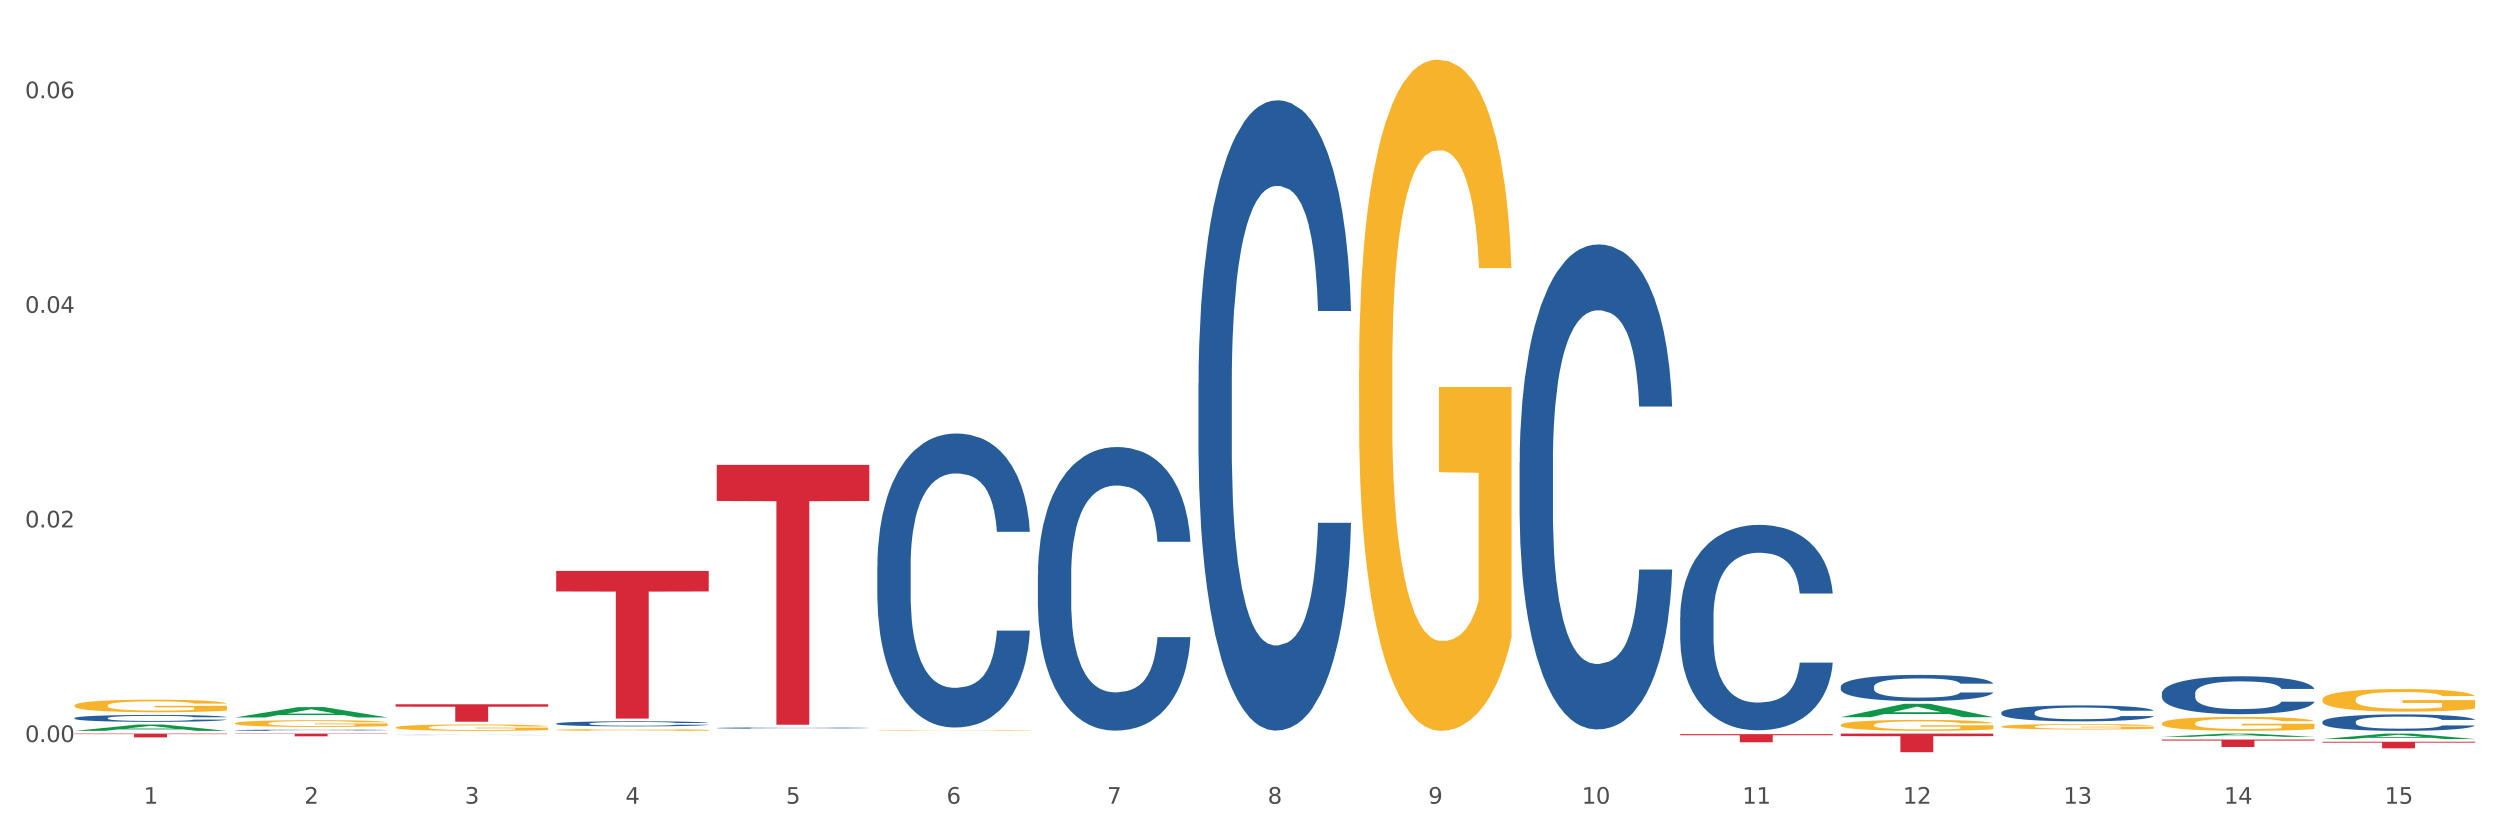 <?xml version="1.0" encoding="utf-8" standalone="no"?>
<!DOCTYPE svg PUBLIC "-//W3C//DTD SVG 1.1//EN"
  "http://www.w3.org/Graphics/SVG/1.1/DTD/svg11.dtd">
<svg xmlns:xlink="http://www.w3.org/1999/xlink" width="1080pt" height="360pt" viewBox="0 0 1080 360" xmlns="http://www.w3.org/2000/svg" version="1.1">
 <rect x="0" y="0" width="1080" height="360" fill="#333333" stroke="none"/>
 <defs>
  <style type="text/css">*{stroke-linejoin: round; stroke-linecap: butt}</style>
 </defs>
 <g id="figure_1">
  <g id="patch_1">
   <path d="M 0 360 
L 1080 360 
L 1080 0 
L 0 0 
z
" style="fill: #ffffff; stroke: #ffffff; stroke-linejoin: miter"/>
  </g>
  <g id="axes_1">
   <g id="matplotlib.axis_1">
    <g id="xtick_1">
     <g id="text_1">
      <!-- 1 -->
      <g style="fill: #4d4d4d" transform="translate(62.07 347.204) scale(0.096 -0.096)">
       <defs>
        <path id="DejaVuSans-31" d="M 794 531 
L 1825 531 
L 1825 4091 
L 703 3866 
L 703 4441 
L 1819 4666 
L 2450 4666 
L 2450 531 
L 3481 531 
L 3481 0 
L 794 0 
L 794 531 
z
" transform="scale(0.016)"/>
       </defs>
       <use xlink:href="#DejaVuSans-31"/>
      </g>
     </g>
    </g>
    <g id="xtick_2">
     <g id="text_2">
      <!-- 2 -->
      <g style="fill: #4d4d4d" transform="translate(131.436 347.204) scale(0.096 -0.096)">
       <defs>
        <path id="DejaVuSans-32" d="M 1228 531 
L 3431 531 
L 3431 0 
L 469 0 
L 469 531 
Q 828 903 1448 1529 
Q 2069 2156 2228 2338 
Q 2531 2678 2651 2914 
Q 2772 3150 2772 3378 
Q 2772 3750 2511 3984 
Q 2250 4219 1831 4219 
Q 1534 4219 1204 4116 
Q 875 4013 500 3803 
L 500 4441 
Q 881 4594 1212 4672 
Q 1544 4750 1819 4750 
Q 2544 4750 2975 4387 
Q 3406 4025 3406 3419 
Q 3406 3131 3298 2873 
Q 3191 2616 2906 2266 
Q 2828 2175 2409 1742 
Q 1991 1309 1228 531 
z
" transform="scale(0.016)"/>
       </defs>
       <use xlink:href="#DejaVuSans-32"/>
      </g>
     </g>
    </g>
    <g id="xtick_3">
     <g id="text_3">
      <!-- 3 -->
      <g style="fill: #4d4d4d" transform="translate(200.802 347.204) scale(0.096 -0.096)">
       <defs>
        <path id="DejaVuSans-33" d="M 2597 2516 
Q 3050 2419 3304 2112 
Q 3559 1806 3559 1356 
Q 3559 666 3084 287 
Q 2609 -91 1734 -91 
Q 1441 -91 1130 -33 
Q 819 25 488 141 
L 488 750 
Q 750 597 1062 519 
Q 1375 441 1716 441 
Q 2309 441 2620 675 
Q 2931 909 2931 1356 
Q 2931 1769 2642 2001 
Q 2353 2234 1838 2234 
L 1294 2234 
L 1294 2753 
L 1863 2753 
Q 2328 2753 2575 2939 
Q 2822 3125 2822 3475 
Q 2822 3834 2567 4026 
Q 2313 4219 1838 4219 
Q 1578 4219 1281 4162 
Q 984 4106 628 3988 
L 628 4550 
Q 988 4650 1302 4700 
Q 1616 4750 1894 4750 
Q 2613 4750 3031 4423 
Q 3450 4097 3450 3541 
Q 3450 3153 3228 2886 
Q 3006 2619 2597 2516 
z
" transform="scale(0.016)"/>
       </defs>
       <use xlink:href="#DejaVuSans-33"/>
      </g>
     </g>
    </g>
    <g id="xtick_4">
     <g id="text_4">
      <!-- 4 -->
      <g style="fill: #4d4d4d" transform="translate(270.169 347.204) scale(0.096 -0.096)">
       <defs>
        <path id="DejaVuSans-34" d="M 2419 4116 
L 825 1625 
L 2419 1625 
L 2419 4116 
z
M 2253 4666 
L 3047 4666 
L 3047 1625 
L 3713 1625 
L 3713 1100 
L 3047 1100 
L 3047 0 
L 2419 0 
L 2419 1100 
L 313 1100 
L 313 1709 
L 2253 4666 
z
" transform="scale(0.016)"/>
       </defs>
       <use xlink:href="#DejaVuSans-34"/>
      </g>
     </g>
    </g>
    <g id="xtick_5">
     <g id="text_5">
      <!-- 5 -->
      <g style="fill: #4d4d4d" transform="translate(339.535 347.204) scale(0.096 -0.096)">
       <defs>
        <path id="DejaVuSans-35" d="M 691 4666 
L 3169 4666 
L 3169 4134 
L 1269 4134 
L 1269 2991 
Q 1406 3038 1543 3061 
Q 1681 3084 1819 3084 
Q 2600 3084 3056 2656 
Q 3513 2228 3513 1497 
Q 3513 744 3044 326 
Q 2575 -91 1722 -91 
Q 1428 -91 1123 -41 
Q 819 9 494 109 
L 494 744 
Q 775 591 1075 516 
Q 1375 441 1709 441 
Q 2250 441 2565 725 
Q 2881 1009 2881 1497 
Q 2881 1984 2565 2268 
Q 2250 2553 1709 2553 
Q 1456 2553 1204 2497 
Q 953 2441 691 2322 
L 691 4666 
z
" transform="scale(0.016)"/>
       </defs>
       <use xlink:href="#DejaVuSans-35"/>
      </g>
     </g>
    </g>
    <g id="xtick_6">
     <g id="text_6">
      <!-- 6 -->
      <g style="fill: #4d4d4d" transform="translate(408.901 347.204) scale(0.096 -0.096)">
       <defs>
        <path id="DejaVuSans-36" d="M 2113 2584 
Q 1688 2584 1439 2293 
Q 1191 2003 1191 1497 
Q 1191 994 1439 701 
Q 1688 409 2113 409 
Q 2538 409 2786 701 
Q 3034 994 3034 1497 
Q 3034 2003 2786 2293 
Q 2538 2584 2113 2584 
z
M 3366 4563 
L 3366 3988 
Q 3128 4100 2886 4159 
Q 2644 4219 2406 4219 
Q 1781 4219 1451 3797 
Q 1122 3375 1075 2522 
Q 1259 2794 1537 2939 
Q 1816 3084 2150 3084 
Q 2853 3084 3261 2657 
Q 3669 2231 3669 1497 
Q 3669 778 3244 343 
Q 2819 -91 2113 -91 
Q 1303 -91 875 529 
Q 447 1150 447 2328 
Q 447 3434 972 4092 
Q 1497 4750 2381 4750 
Q 2619 4750 2861 4703 
Q 3103 4656 3366 4563 
z
" transform="scale(0.016)"/>
       </defs>
       <use xlink:href="#DejaVuSans-36"/>
      </g>
     </g>
    </g>
    <g id="xtick_7">
     <g id="text_7">
      <!-- 7 -->
      <g style="fill: #4d4d4d" transform="translate(478.267 347.204) scale(0.096 -0.096)">
       <defs>
        <path id="DejaVuSans-37" d="M 525 4666 
L 3525 4666 
L 3525 4397 
L 1831 0 
L 1172 0 
L 2766 4134 
L 525 4134 
L 525 4666 
z
" transform="scale(0.016)"/>
       </defs>
       <use xlink:href="#DejaVuSans-37"/>
      </g>
     </g>
    </g>
    <g id="xtick_8">
     <g id="text_8">
      <!-- 8 -->
      <g style="fill: #4d4d4d" transform="translate(547.634 347.204) scale(0.096 -0.096)">
       <defs>
        <path id="DejaVuSans-38" d="M 2034 2216 
Q 1584 2216 1326 1975 
Q 1069 1734 1069 1313 
Q 1069 891 1326 650 
Q 1584 409 2034 409 
Q 2484 409 2743 651 
Q 3003 894 3003 1313 
Q 3003 1734 2745 1975 
Q 2488 2216 2034 2216 
z
M 1403 2484 
Q 997 2584 770 2862 
Q 544 3141 544 3541 
Q 544 4100 942 4425 
Q 1341 4750 2034 4750 
Q 2731 4750 3128 4425 
Q 3525 4100 3525 3541 
Q 3525 3141 3298 2862 
Q 3072 2584 2669 2484 
Q 3125 2378 3379 2068 
Q 3634 1759 3634 1313 
Q 3634 634 3220 271 
Q 2806 -91 2034 -91 
Q 1263 -91 848 271 
Q 434 634 434 1313 
Q 434 1759 690 2068 
Q 947 2378 1403 2484 
z
M 1172 3481 
Q 1172 3119 1398 2916 
Q 1625 2713 2034 2713 
Q 2441 2713 2670 2916 
Q 2900 3119 2900 3481 
Q 2900 3844 2670 4047 
Q 2441 4250 2034 4250 
Q 1625 4250 1398 4047 
Q 1172 3844 1172 3481 
z
" transform="scale(0.016)"/>
       </defs>
       <use xlink:href="#DejaVuSans-38"/>
      </g>
     </g>
    </g>
    <g id="xtick_9">
     <g id="text_9">
      <!-- 9 -->
      <g style="fill: #4d4d4d" transform="translate(617 347.204) scale(0.096 -0.096)">
       <defs>
        <path id="DejaVuSans-39" d="M 703 97 
L 703 672 
Q 941 559 1184 500 
Q 1428 441 1663 441 
Q 2288 441 2617 861 
Q 2947 1281 2994 2138 
Q 2813 1869 2534 1725 
Q 2256 1581 1919 1581 
Q 1219 1581 811 2004 
Q 403 2428 403 3163 
Q 403 3881 828 4315 
Q 1253 4750 1959 4750 
Q 2769 4750 3195 4129 
Q 3622 3509 3622 2328 
Q 3622 1225 3098 567 
Q 2575 -91 1691 -91 
Q 1453 -91 1209 -44 
Q 966 3 703 97 
z
M 1959 2075 
Q 2384 2075 2632 2365 
Q 2881 2656 2881 3163 
Q 2881 3666 2632 3958 
Q 2384 4250 1959 4250 
Q 1534 4250 1286 3958 
Q 1038 3666 1038 3163 
Q 1038 2656 1286 2365 
Q 1534 2075 1959 2075 
z
" transform="scale(0.016)"/>
       </defs>
       <use xlink:href="#DejaVuSans-39"/>
      </g>
     </g>
    </g>
    <g id="xtick_10">
     <g id="text_10">
      <!-- 10 -->
      <g style="fill: #4d4d4d" transform="translate(683.312 347.204) scale(0.096 -0.096)">
       <defs>
        <path id="DejaVuSans-30" d="M 2034 4250 
Q 1547 4250 1301 3770 
Q 1056 3291 1056 2328 
Q 1056 1369 1301 889 
Q 1547 409 2034 409 
Q 2525 409 2770 889 
Q 3016 1369 3016 2328 
Q 3016 3291 2770 3770 
Q 2525 4250 2034 4250 
z
M 2034 4750 
Q 2819 4750 3233 4129 
Q 3647 3509 3647 2328 
Q 3647 1150 3233 529 
Q 2819 -91 2034 -91 
Q 1250 -91 836 529 
Q 422 1150 422 2328 
Q 422 3509 836 4129 
Q 1250 4750 2034 4750 
z
" transform="scale(0.016)"/>
       </defs>
       <use xlink:href="#DejaVuSans-31"/>
       <use xlink:href="#DejaVuSans-30" transform="translate(63.623 0)"/>
      </g>
     </g>
    </g>
    <g id="xtick_11">
     <g id="text_11">
      <!-- 11 -->
      <g style="fill: #4d4d4d" transform="translate(752.678 347.204) scale(0.096 -0.096)">
       <use xlink:href="#DejaVuSans-31"/>
       <use xlink:href="#DejaVuSans-31" transform="translate(63.623 0)"/>
      </g>
     </g>
    </g>
    <g id="xtick_12">
     <g id="text_12">
      <!-- 12 -->
      <g style="fill: #4d4d4d" transform="translate(822.044 347.204) scale(0.096 -0.096)">
       <use xlink:href="#DejaVuSans-31"/>
       <use xlink:href="#DejaVuSans-32" transform="translate(63.623 0)"/>
      </g>
     </g>
    </g>
    <g id="xtick_13">
     <g id="text_13">
      <!-- 13 -->
      <g style="fill: #4d4d4d" transform="translate(891.411 347.204) scale(0.096 -0.096)">
       <use xlink:href="#DejaVuSans-31"/>
       <use xlink:href="#DejaVuSans-33" transform="translate(63.623 0)"/>
      </g>
     </g>
    </g>
    <g id="xtick_14">
     <g id="text_14">
      <!-- 14 -->
      <g style="fill: #4d4d4d" transform="translate(960.777 347.204) scale(0.096 -0.096)">
       <use xlink:href="#DejaVuSans-31"/>
       <use xlink:href="#DejaVuSans-34" transform="translate(63.623 0)"/>
      </g>
     </g>
    </g>
    <g id="xtick_15">
     <g id="text_15">
      <!-- 15 -->
      <g style="fill: #4d4d4d" transform="translate(1030.143 347.204) scale(0.096 -0.096)">
       <use xlink:href="#DejaVuSans-31"/>
       <use xlink:href="#DejaVuSans-35" transform="translate(63.623 0)"/>
      </g>
     </g>
    </g>
    <g id="xtick_16"/>
    <g id="xtick_17"/>
    <g id="xtick_18"/>
    <g id="xtick_19"/>
    <g id="xtick_20"/>
    <g id="xtick_21"/>
    <g id="xtick_22"/>
    <g id="xtick_23"/>
    <g id="xtick_24"/>
    <g id="xtick_25"/>
    <g id="xtick_26"/>
    <g id="xtick_27"/>
    <g id="xtick_28"/>
    <g id="xtick_29"/>
   </g>
   <g id="matplotlib.axis_2">
    <g id="ytick_1">
     <g id="text_16">
      <!-- 0.00 -->
      <g style="fill: #4d4d4d" transform="translate(10.8 320.551) scale(0.096 -0.096)">
       <defs>
        <path id="DejaVuSans-2e" d="M 684 794 
L 1344 794 
L 1344 0 
L 684 0 
L 684 794 
z
" transform="scale(0.016)"/>
       </defs>
       <use xlink:href="#DejaVuSans-30"/>
       <use xlink:href="#DejaVuSans-2e" transform="translate(63.623 0)"/>
       <use xlink:href="#DejaVuSans-30" transform="translate(95.41 0)"/>
       <use xlink:href="#DejaVuSans-30" transform="translate(159.033 0)"/>
      </g>
     </g>
    </g>
    <g id="ytick_2">
     <g id="text_17">
      <!-- 0.02 -->
      <g style="fill: #4d4d4d" transform="translate(10.8 227.847) scale(0.096 -0.096)">
       <use xlink:href="#DejaVuSans-30"/>
       <use xlink:href="#DejaVuSans-2e" transform="translate(63.623 0)"/>
       <use xlink:href="#DejaVuSans-30" transform="translate(95.41 0)"/>
       <use xlink:href="#DejaVuSans-32" transform="translate(159.033 0)"/>
      </g>
     </g>
    </g>
    <g id="ytick_3">
     <g id="text_18">
      <!-- 0.04 -->
      <g style="fill: #4d4d4d" transform="translate(10.8 135.142) scale(0.096 -0.096)">
       <use xlink:href="#DejaVuSans-30"/>
       <use xlink:href="#DejaVuSans-2e" transform="translate(63.623 0)"/>
       <use xlink:href="#DejaVuSans-30" transform="translate(95.41 0)"/>
       <use xlink:href="#DejaVuSans-34" transform="translate(159.033 0)"/>
      </g>
     </g>
    </g>
    <g id="ytick_4">
     <g id="text_19">
      <!-- 0.06 -->
      <g style="fill: #4d4d4d" transform="translate(10.8 42.438) scale(0.096 -0.096)">
       <use xlink:href="#DejaVuSans-30"/>
       <use xlink:href="#DejaVuSans-2e" transform="translate(63.623 0)"/>
       <use xlink:href="#DejaVuSans-30" transform="translate(95.41 0)"/>
       <use xlink:href="#DejaVuSans-36" transform="translate(159.033 0)"/>
      </g>
     </g>
    </g>
    <g id="ytick_5"/>
    <g id="ytick_6"/>
    <g id="ytick_7"/>
   </g>
   <g id="PolyCollection_1">
    <path d="M 32.175 315.734 
L 32.243 315.731 
L 59.417 313.008 
L 70.695 313.005 
L 98.073 315.739 
L 85.029 315.739 
L 79.119 315.103 
L 51.061 315.103 
L 50.857 315.113 
L 45.151 315.739 
L 32.175 315.739 
L 32.175 315.734 
L 54.594 314.723 
L 75.586 314.72 
L 65.192 313.588 
L 65.056 313.583 
L 64.92 313.59 
L 54.526 314.72 
L 54.594 314.723 
L 32.175 315.734 
z
" clip-path="url(#pae41054185)" style="fill: #109648"/>
    <path d="M 587.105 159.759 
L 587.183 159.494 
L 587.183 149.961 
L 587.338 141.751 
L 588.116 121.89 
L 589.283 105.471 
L 590.139 96.732 
L 590.995 89.582 
L 592.006 82.431 
L 593.251 75.016 
L 595.507 64.159 
L 596.908 58.597 
L 598.619 52.771 
L 601.731 44.297 
L 603.988 39.53 
L 606.322 35.558 
L 610.134 30.791 
L 612.624 28.673 
L 615.269 27.084 
L 618.459 26.024 
L 620.871 25.759 
L 626.161 26.554 
L 630.674 28.937 
L 632.852 30.791 
L 635.653 33.969 
L 637.131 36.088 
L 639.543 40.325 
L 642.033 45.886 
L 643.744 50.653 
L 646.312 59.657 
L 648.257 68.661 
L 650.046 79.783 
L 650.98 87.463 
L 651.68 94.613 
L 652.302 102.823 
L 652.925 115.799 
L 638.921 115.799 
L 638.376 106.53 
L 637.52 97.791 
L 636.275 89.317 
L 635.186 84.02 
L 633.319 77.4 
L 631.607 73.163 
L 629.818 69.985 
L 627.639 67.336 
L 625.928 66.012 
L 623.516 64.953 
L 618.77 65.218 
L 615.58 67.336 
L 613.402 69.985 
L 612.001 72.368 
L 610.756 75.016 
L 609.356 78.724 
L 607.722 84.285 
L 606.555 89.317 
L 605.388 95.672 
L 604.455 102.028 
L 603.599 109.443 
L 602.898 117.388 
L 602.354 125.597 
L 601.887 135.66 
L 601.498 152.344 
L 601.498 188.625 
L 601.654 196.834 
L 602.043 207.692 
L 602.509 215.901 
L 603.287 225.7 
L 603.988 232.32 
L 605.31 241.854 
L 606.789 249.799 
L 607.956 254.83 
L 609.123 259.067 
L 611.145 264.893 
L 613.402 269.66 
L 615.347 272.573 
L 617.992 275.221 
L 619.781 276.281 
L 621.337 276.81 
L 625.15 276.81 
L 627.873 276.016 
L 630.907 274.162 
L 633.241 271.779 
L 635.186 268.866 
L 637.365 264.099 
L 638.765 259.597 
L 638.765 204.249 
L 621.649 203.984 
L 621.649 167.174 
L 653.003 167.174 
L 653.003 275.221 
L 651.68 280.783 
L 650.202 285.814 
L 648.646 290.316 
L 646.312 295.878 
L 643.511 301.174 
L 641.021 304.882 
L 638.376 308.059 
L 635.264 310.972 
L 631.218 313.621 
L 628.729 314.68 
L 625.617 315.474 
L 621.96 315.739 
L 618.77 315.21 
L 615.658 313.885 
L 612.39 311.502 
L 609.2 308.059 
L 606.789 304.617 
L 604.377 300.38 
L 601.809 294.818 
L 599.786 289.522 
L 598.23 284.755 
L 596.519 278.664 
L 594.652 270.72 
L 593.251 263.569 
L 592.006 256.154 
L 590.684 246.621 
L 589.75 238.411 
L 588.816 228.083 
L 588.272 220.403 
L 587.649 208.486 
L 587.183 191.803 
L 587.105 159.759 
z
" clip-path="url(#pae41054185)" style="fill: #f7b32b"/>
    <path d="M 795.203 313.187 
L 795.281 313.183 
L 795.281 313.027 
L 795.437 312.893 
L 796.215 312.568 
L 797.382 312.299 
L 798.238 312.156 
L 799.094 312.039 
L 800.105 311.922 
L 801.35 311.801 
L 803.606 311.623 
L 805.006 311.532 
L 806.718 311.437 
L 809.83 311.298 
L 812.086 311.22 
L 814.42 311.155 
L 818.233 311.077 
L 820.722 311.043 
L 823.368 311.017 
L 826.557 310.999 
L 828.969 310.995 
L 834.26 311.008 
L 838.772 311.047 
L 840.951 311.077 
L 843.752 311.129 
L 845.23 311.164 
L 847.642 311.233 
L 850.131 311.324 
L 851.843 311.402 
L 854.41 311.55 
L 856.355 311.697 
L 858.145 311.879 
L 859.078 312.005 
L 859.779 312.122 
L 860.401 312.256 
L 861.024 312.468 
L 847.019 312.468 
L 846.475 312.316 
L 845.619 312.174 
L 844.374 312.035 
L 843.285 311.948 
L 841.418 311.84 
L 839.706 311.771 
L 837.916 311.719 
L 835.738 311.675 
L 834.026 311.654 
L 831.615 311.636 
L 826.869 311.641 
L 823.679 311.675 
L 821.5 311.719 
L 820.1 311.758 
L 818.855 311.801 
L 817.455 311.862 
L 815.821 311.953 
L 814.654 312.035 
L 813.487 312.139 
L 812.553 312.243 
L 811.697 312.364 
L 810.997 312.494 
L 810.453 312.628 
L 809.986 312.793 
L 809.597 313.066 
L 809.597 313.66 
L 809.752 313.794 
L 810.141 313.972 
L 810.608 314.106 
L 811.386 314.266 
L 812.086 314.374 
L 813.409 314.53 
L 814.887 314.66 
L 816.054 314.743 
L 817.221 314.812 
L 819.244 314.907 
L 821.5 314.985 
L 823.445 315.033 
L 826.091 315.076 
L 827.88 315.094 
L 829.436 315.102 
L 833.248 315.102 
L 835.971 315.089 
L 839.006 315.059 
L 841.34 315.02 
L 843.285 314.972 
L 845.463 314.894 
L 846.864 314.821 
L 846.864 313.915 
L 829.747 313.911 
L 829.747 313.309 
L 861.101 313.309 
L 861.101 315.076 
L 859.779 315.167 
L 858.3 315.25 
L 856.744 315.323 
L 854.41 315.414 
L 851.61 315.501 
L 849.12 315.562 
L 846.475 315.614 
L 843.363 315.661 
L 839.317 315.705 
L 836.827 315.722 
L 833.715 315.735 
L 830.059 315.739 
L 826.869 315.731 
L 823.757 315.709 
L 820.489 315.67 
L 817.299 315.614 
L 814.887 315.557 
L 812.475 315.488 
L 809.908 315.397 
L 807.885 315.31 
L 806.329 315.232 
L 804.617 315.133 
L 802.75 315.003 
L 801.35 314.886 
L 800.105 314.764 
L 798.782 314.608 
L 797.849 314.474 
L 796.915 314.305 
L 796.37 314.179 
L 795.748 313.985 
L 795.281 313.712 
L 795.203 313.187 
z
" clip-path="url(#pae41054185)" style="fill: #f7b32b"/>
    <path d="M 864.57 313.874 
L 864.647 313.872 
L 864.647 313.795 
L 864.803 313.728 
L 865.581 313.568 
L 866.748 313.435 
L 867.604 313.364 
L 868.46 313.306 
L 869.471 313.249 
L 870.716 313.189 
L 872.972 313.101 
L 874.373 313.056 
L 876.084 313.009 
L 879.196 312.94 
L 881.453 312.902 
L 883.787 312.869 
L 887.599 312.831 
L 890.089 312.814 
L 892.734 312.801 
L 895.924 312.792 
L 898.336 312.79 
L 903.626 312.797 
L 908.139 312.816 
L 910.317 312.831 
L 913.118 312.857 
L 914.596 312.874 
L 917.008 312.908 
L 919.498 312.953 
L 921.209 312.992 
L 923.777 313.064 
L 925.722 313.137 
L 927.511 313.227 
L 928.445 313.289 
L 929.145 313.347 
L 929.767 313.413 
L 930.39 313.518 
L 916.385 313.518 
L 915.841 313.443 
L 914.985 313.373 
L 913.74 313.304 
L 912.651 313.261 
L 910.784 313.208 
L 909.072 313.174 
L 907.283 313.148 
L 905.104 313.126 
L 903.393 313.116 
L 900.981 313.107 
L 896.235 313.109 
L 893.045 313.126 
L 890.867 313.148 
L 889.466 313.167 
L 888.221 313.189 
L 886.821 313.219 
L 885.187 313.264 
L 884.02 313.304 
L 882.853 313.356 
L 881.919 313.407 
L 881.064 313.467 
L 880.363 313.531 
L 879.819 313.598 
L 879.352 313.679 
L 878.963 313.814 
L 878.963 314.107 
L 879.119 314.174 
L 879.508 314.261 
L 879.974 314.328 
L 880.752 314.407 
L 881.453 314.461 
L 882.775 314.538 
L 884.253 314.602 
L 885.42 314.643 
L 886.587 314.677 
L 888.61 314.724 
L 890.867 314.763 
L 892.812 314.786 
L 895.457 314.808 
L 897.246 314.816 
L 898.802 314.82 
L 902.615 314.82 
L 905.338 314.814 
L 908.372 314.799 
L 910.706 314.78 
L 912.651 314.756 
L 914.829 314.718 
L 916.23 314.681 
L 916.23 314.234 
L 899.114 314.232 
L 899.114 313.934 
L 930.468 313.934 
L 930.468 314.808 
L 929.145 314.853 
L 927.667 314.893 
L 926.111 314.93 
L 923.777 314.975 
L 920.976 315.017 
L 918.486 315.047 
L 915.841 315.073 
L 912.729 315.097 
L 908.683 315.118 
L 906.193 315.127 
L 903.081 315.133 
L 899.425 315.135 
L 896.235 315.131 
L 893.123 315.12 
L 889.855 315.101 
L 886.665 315.073 
L 884.253 315.045 
L 881.842 315.011 
L 879.274 314.966 
L 877.251 314.923 
L 875.695 314.885 
L 873.984 314.835 
L 872.116 314.771 
L 870.716 314.713 
L 869.471 314.653 
L 868.149 314.576 
L 867.215 314.51 
L 866.281 314.426 
L 865.737 314.364 
L 865.114 314.268 
L 864.647 314.133 
L 864.57 313.874 
z
" clip-path="url(#pae41054185)" style="fill: #f7b32b"/>
    <path d="M 933.936 312.488 
L 934.014 312.483 
L 934.014 312.284 
L 934.169 312.113 
L 934.947 311.699 
L 936.114 311.357 
L 936.97 311.174 
L 937.826 311.025 
L 938.837 310.876 
L 940.082 310.722 
L 942.338 310.496 
L 943.739 310.38 
L 945.45 310.258 
L 948.563 310.082 
L 950.819 309.982 
L 953.153 309.899 
L 956.965 309.8 
L 959.455 309.756 
L 962.1 309.723 
L 965.29 309.701 
L 967.702 309.695 
L 972.992 309.712 
L 977.505 309.761 
L 979.683 309.8 
L 982.484 309.866 
L 983.962 309.91 
L 986.374 309.999 
L 988.864 310.115 
L 990.575 310.214 
L 993.143 310.402 
L 995.088 310.589 
L 996.877 310.821 
L 997.811 310.981 
L 998.511 311.13 
L 999.134 311.301 
L 999.756 311.572 
L 985.752 311.572 
L 985.207 311.379 
L 984.351 311.197 
L 983.106 311.02 
L 982.017 310.91 
L 980.15 310.772 
L 978.438 310.683 
L 976.649 310.617 
L 974.47 310.562 
L 972.759 310.534 
L 970.347 310.512 
L 965.601 310.518 
L 962.411 310.562 
L 960.233 310.617 
L 958.832 310.667 
L 957.588 310.722 
L 956.187 310.799 
L 954.553 310.915 
L 953.386 311.02 
L 952.219 311.152 
L 951.286 311.285 
L 950.43 311.439 
L 949.73 311.605 
L 949.185 311.776 
L 948.718 311.986 
L 948.329 312.334 
L 948.329 313.09 
L 948.485 313.261 
L 948.874 313.487 
L 949.341 313.658 
L 950.119 313.863 
L 950.819 314.001 
L 952.141 314.199 
L 953.62 314.365 
L 954.787 314.47 
L 955.954 314.558 
L 957.977 314.679 
L 960.233 314.779 
L 962.178 314.839 
L 964.823 314.895 
L 966.613 314.917 
L 968.169 314.928 
L 971.981 314.928 
L 974.704 314.911 
L 977.738 314.873 
L 980.072 314.823 
L 982.017 314.762 
L 984.196 314.663 
L 985.596 314.569 
L 985.596 313.415 
L 968.48 313.41 
L 968.48 312.643 
L 999.834 312.643 
L 999.834 314.895 
L 998.511 315.011 
L 997.033 315.115 
L 995.477 315.209 
L 993.143 315.325 
L 990.342 315.436 
L 987.852 315.513 
L 985.207 315.579 
L 982.095 315.64 
L 978.049 315.695 
L 975.56 315.717 
L 972.448 315.734 
L 968.791 315.739 
L 965.601 315.728 
L 962.489 315.701 
L 959.221 315.651 
L 956.032 315.579 
L 953.62 315.507 
L 951.208 315.419 
L 948.64 315.303 
L 946.618 315.193 
L 945.061 315.093 
L 943.35 314.966 
L 941.483 314.801 
L 940.082 314.652 
L 938.837 314.497 
L 937.515 314.299 
L 936.581 314.127 
L 935.648 313.912 
L 935.103 313.752 
L 934.48 313.504 
L 934.014 313.156 
L 933.936 312.488 
z
" clip-path="url(#pae41054185)" style="fill: #f7b32b"/>
    <path d="M 1003.302 302.187 
L 1003.38 302.178 
L 1003.38 301.856 
L 1003.535 301.579 
L 1004.314 300.909 
L 1005.481 300.354 
L 1006.336 300.059 
L 1007.192 299.818 
L 1008.204 299.576 
L 1009.448 299.326 
L 1011.705 298.959 
L 1013.105 298.772 
L 1014.817 298.575 
L 1017.929 298.289 
L 1020.185 298.128 
L 1022.519 297.994 
L 1026.331 297.833 
L 1028.821 297.761 
L 1031.466 297.708 
L 1034.656 297.672 
L 1037.068 297.663 
L 1042.358 297.69 
L 1046.871 297.77 
L 1049.049 297.833 
L 1051.85 297.94 
L 1053.328 298.012 
L 1055.74 298.155 
L 1058.23 298.343 
L 1059.942 298.503 
L 1062.509 298.807 
L 1064.454 299.111 
L 1066.244 299.487 
L 1067.177 299.746 
L 1067.877 299.988 
L 1068.5 300.265 
L 1069.122 300.703 
L 1055.118 300.703 
L 1054.573 300.39 
L 1053.717 300.095 
L 1052.473 299.809 
L 1051.383 299.63 
L 1049.516 299.406 
L 1047.805 299.263 
L 1046.015 299.156 
L 1043.837 299.067 
L 1042.125 299.022 
L 1039.713 298.986 
L 1034.967 298.995 
L 1031.777 299.067 
L 1029.599 299.156 
L 1028.199 299.237 
L 1026.954 299.326 
L 1025.553 299.451 
L 1023.919 299.639 
L 1022.752 299.809 
L 1021.585 300.023 
L 1020.652 300.238 
L 1019.796 300.488 
L 1019.096 300.757 
L 1018.551 301.034 
L 1018.084 301.373 
L 1017.695 301.937 
L 1017.695 303.162 
L 1017.851 303.439 
L 1018.24 303.805 
L 1018.707 304.082 
L 1019.485 304.413 
L 1020.185 304.637 
L 1021.508 304.959 
L 1022.986 305.227 
L 1024.153 305.397 
L 1025.32 305.54 
L 1027.343 305.737 
L 1029.599 305.897 
L 1031.544 305.996 
L 1034.189 306.085 
L 1035.979 306.121 
L 1037.535 306.139 
L 1041.347 306.139 
L 1044.07 306.112 
L 1047.104 306.049 
L 1049.438 305.969 
L 1051.383 305.871 
L 1053.562 305.71 
L 1054.962 305.558 
L 1054.962 303.689 
L 1037.846 303.68 
L 1037.846 302.437 
L 1069.2 302.437 
L 1069.2 306.085 
L 1067.877 306.273 
L 1066.399 306.443 
L 1064.843 306.595 
L 1062.509 306.783 
L 1059.708 306.961 
L 1057.219 307.087 
L 1054.573 307.194 
L 1051.461 307.292 
L 1047.416 307.382 
L 1044.926 307.417 
L 1041.814 307.444 
L 1038.157 307.453 
L 1034.967 307.435 
L 1031.855 307.391 
L 1028.588 307.31 
L 1025.398 307.194 
L 1022.986 307.078 
L 1020.574 306.935 
L 1018.007 306.747 
L 1015.984 306.568 
L 1014.428 306.407 
L 1012.716 306.201 
L 1010.849 305.933 
L 1009.448 305.692 
L 1008.204 305.441 
L 1006.881 305.12 
L 1005.947 304.842 
L 1005.014 304.494 
L 1004.469 304.234 
L 1003.847 303.832 
L 1003.38 303.269 
L 1003.302 302.187 
z
" clip-path="url(#pae41054185)" style="fill: #f7b32b"/>
    <path d="M 517.739 165.672 
L 517.816 165.424 
L 517.816 158.461 
L 518.05 149.012 
L 518.907 131.605 
L 519.997 118.425 
L 521.867 103.008 
L 522.88 96.543 
L 524.204 89.331 
L 526.93 77.644 
L 530.046 67.697 
L 532.227 62.226 
L 533.863 58.745 
L 537.523 52.528 
L 539.627 49.793 
L 541.808 47.555 
L 543.677 46.063 
L 546.793 44.322 
L 549.285 43.576 
L 552.167 43.327 
L 554.582 43.576 
L 557.776 44.571 
L 562.449 47.555 
L 564.241 49.295 
L 566.656 52.28 
L 569.148 56.258 
L 571.173 60.237 
L 573.51 65.956 
L 575.925 73.416 
L 578.262 82.866 
L 579.898 91.569 
L 581.222 100.77 
L 582.39 111.96 
L 583.247 124.145 
L 583.636 134.34 
L 569.382 134.34 
L 568.992 125.139 
L 568.214 115.193 
L 567.435 108.479 
L 566.578 103.008 
L 565.254 96.791 
L 564.085 92.813 
L 562.138 88.088 
L 560.346 85.104 
L 558.866 83.363 
L 557.075 81.871 
L 553.258 80.379 
L 550.532 80.379 
L 548.818 80.876 
L 546.715 82.12 
L 544.923 83.86 
L 542.82 86.844 
L 541.184 90.077 
L 539.549 94.305 
L 538.614 97.289 
L 537.212 102.759 
L 536.277 107.235 
L 535.031 114.944 
L 534.33 120.415 
L 533.084 134.589 
L 532.538 145.033 
L 532.305 152.244 
L 532.149 160.202 
L 532.149 198.994 
L 532.616 216.401 
L 533.006 223.861 
L 533.629 232.316 
L 534.797 243.257 
L 536.511 253.95 
L 538.302 261.659 
L 539.782 266.383 
L 541.184 269.865 
L 542.587 272.6 
L 544.3 275.087 
L 545.702 276.579 
L 547.805 278.071 
L 550.298 278.817 
L 552.245 278.817 
L 556.218 277.573 
L 558.009 276.33 
L 559.723 274.589 
L 561.593 271.854 
L 563.073 268.87 
L 563.929 266.632 
L 565.331 261.907 
L 566.422 256.934 
L 567.357 251.215 
L 567.98 246.241 
L 568.681 238.781 
L 569.226 230.326 
L 569.382 225.85 
L 583.636 225.85 
L 583.325 234.802 
L 582.78 243.506 
L 581.689 255.193 
L 580.832 261.907 
L 579.508 270.113 
L 578.106 277.076 
L 576.159 284.785 
L 574.367 290.504 
L 572.498 295.478 
L 570.472 299.954 
L 566.811 306.17 
L 565.487 307.911 
L 562.683 310.895 
L 560.502 312.636 
L 557.308 314.376 
L 554.037 315.371 
L 550.61 315.62 
L 547.572 315.122 
L 544.222 313.63 
L 542.119 312.138 
L 539.782 309.9 
L 537.056 306.419 
L 534.486 302.192 
L 532.071 297.218 
L 529.812 291.499 
L 527.709 285.033 
L 524.983 274.341 
L 522.957 263.897 
L 521.477 254.199 
L 520.465 245.992 
L 519.452 235.548 
L 518.907 228.337 
L 518.05 210.93 
L 517.739 194.767 
L 517.739 165.672 
z
" clip-path="url(#pae41054185)" style="fill: #255c99"/>
    <path d="M 448.372 248.167 
L 448.45 248.055 
L 448.45 244.922 
L 448.684 240.671 
L 449.541 232.839 
L 450.631 226.909 
L 452.501 219.972 
L 453.513 217.064 
L 454.837 213.819 
L 457.564 208.56 
L 460.679 204.085 
L 462.861 201.624 
L 464.496 200.057 
L 468.157 197.26 
L 470.26 196.029 
L 472.441 195.022 
L 474.311 194.351 
L 477.427 193.568 
L 479.919 193.232 
L 482.801 193.12 
L 485.216 193.232 
L 488.41 193.68 
L 493.083 195.022 
L 494.875 195.806 
L 497.289 197.148 
L 499.782 198.938 
L 501.807 200.729 
L 504.144 203.302 
L 506.559 206.658 
L 508.896 210.91 
L 510.531 214.826 
L 511.856 218.966 
L 513.024 224 
L 513.881 229.483 
L 514.27 234.07 
L 500.016 234.07 
L 499.626 229.93 
L 498.847 225.455 
L 498.068 222.434 
L 497.212 219.972 
L 495.887 217.175 
L 494.719 215.385 
L 492.772 213.259 
L 490.98 211.917 
L 489.5 211.134 
L 487.709 210.462 
L 483.892 209.791 
L 481.165 209.791 
L 479.452 210.015 
L 477.349 210.574 
L 475.557 211.357 
L 473.454 212.7 
L 471.818 214.155 
L 470.183 216.057 
L 469.248 217.399 
L 467.846 219.861 
L 466.911 221.875 
L 465.665 225.343 
L 464.964 227.804 
L 463.717 234.182 
L 463.172 238.881 
L 462.938 242.125 
L 462.783 245.706 
L 462.783 263.159 
L 463.25 270.991 
L 463.639 274.348 
L 464.263 278.152 
L 465.431 283.075 
L 467.145 287.886 
L 468.936 291.354 
L 470.416 293.48 
L 471.818 295.046 
L 473.22 296.277 
L 474.934 297.396 
L 476.336 298.067 
L 478.439 298.738 
L 480.932 299.074 
L 482.879 299.074 
L 486.852 298.515 
L 488.643 297.955 
L 490.357 297.172 
L 492.226 295.941 
L 493.706 294.599 
L 494.563 293.592 
L 495.965 291.466 
L 497.056 289.228 
L 497.99 286.655 
L 498.614 284.417 
L 499.315 281.061 
L 499.86 277.257 
L 500.016 275.243 
L 514.27 275.243 
L 513.959 279.271 
L 513.413 283.187 
L 512.323 288.445 
L 511.466 291.466 
L 510.142 295.158 
L 508.74 298.291 
L 506.792 301.759 
L 505.001 304.333 
L 503.131 306.57 
L 501.106 308.584 
L 497.445 311.381 
L 496.121 312.164 
L 493.317 313.507 
L 491.136 314.29 
L 487.942 315.073 
L 484.671 315.521 
L 481.243 315.633 
L 478.206 315.409 
L 474.856 314.738 
L 472.753 314.066 
L 470.416 313.059 
L 467.69 311.493 
L 465.119 309.591 
L 462.705 307.353 
L 460.446 304.78 
L 458.343 301.871 
L 455.616 297.06 
L 453.591 292.361 
L 452.111 287.998 
L 451.099 284.305 
L 450.086 279.606 
L 449.541 276.362 
L 448.684 268.53 
L 448.372 261.257 
L 448.372 248.167 
z
" clip-path="url(#pae41054185)" style="fill: #255c99"/>
    <path d="M 379.006 244.35 
L 379.084 244.234 
L 379.084 240.986 
L 379.318 236.578 
L 380.175 228.458 
L 381.265 222.31 
L 383.134 215.118 
L 384.147 212.102 
L 385.471 208.738 
L 388.198 203.286 
L 391.313 198.646 
L 393.494 196.094 
L 395.13 194.47 
L 398.791 191.57 
L 400.894 190.294 
L 403.075 189.25 
L 404.945 188.554 
L 408.06 187.742 
L 410.553 187.394 
L 413.435 187.278 
L 415.85 187.394 
L 419.043 187.858 
L 423.717 189.25 
L 425.509 190.062 
L 427.923 191.454 
L 430.416 193.31 
L 432.441 195.166 
L 434.778 197.834 
L 437.193 201.314 
L 439.529 205.722 
L 441.165 209.782 
L 442.489 214.074 
L 443.658 219.294 
L 444.515 224.978 
L 444.904 229.734 
L 430.65 229.734 
L 430.26 225.442 
L 429.481 220.802 
L 428.702 217.67 
L 427.845 215.118 
L 426.521 212.218 
L 425.353 210.362 
L 423.405 208.158 
L 421.614 206.766 
L 420.134 205.954 
L 418.342 205.258 
L 414.526 204.562 
L 411.799 204.562 
L 410.086 204.794 
L 407.982 205.374 
L 406.191 206.186 
L 404.088 207.578 
L 402.452 209.086 
L 400.816 211.058 
L 399.882 212.45 
L 398.479 215.002 
L 397.545 217.09 
L 396.298 220.686 
L 395.597 223.238 
L 394.351 229.85 
L 393.806 234.722 
L 393.572 238.086 
L 393.416 241.798 
L 393.416 259.895 
L 393.884 268.015 
L 394.273 271.495 
L 394.896 275.439 
L 396.065 280.543 
L 397.778 285.531 
L 399.57 289.127 
L 401.05 291.331 
L 402.452 292.955 
L 403.854 294.231 
L 405.568 295.391 
L 406.97 296.087 
L 409.073 296.783 
L 411.566 297.131 
L 413.513 297.131 
L 417.485 296.551 
L 419.277 295.971 
L 420.991 295.159 
L 422.86 293.883 
L 424.34 292.491 
L 425.197 291.447 
L 426.599 289.243 
L 427.69 286.923 
L 428.624 284.255 
L 429.247 281.935 
L 429.948 278.455 
L 430.494 274.511 
L 430.65 272.423 
L 444.904 272.423 
L 444.592 276.599 
L 444.047 280.659 
L 442.957 286.111 
L 442.1 289.243 
L 440.776 293.071 
L 439.374 296.319 
L 437.426 299.915 
L 435.635 302.583 
L 433.765 304.903 
L 431.74 306.991 
L 428.079 309.891 
L 426.755 310.703 
L 423.951 312.095 
L 421.77 312.907 
L 418.576 313.719 
L 415.304 314.183 
L 411.877 314.299 
L 408.839 314.067 
L 405.49 313.371 
L 403.387 312.675 
L 401.05 311.631 
L 398.324 310.007 
L 395.753 308.035 
L 393.339 305.715 
L 391.08 303.047 
L 388.976 300.031 
L 386.25 295.043 
L 384.225 290.171 
L 382.745 285.647 
L 381.732 281.819 
L 380.72 276.947 
L 380.175 273.583 
L 379.318 265.463 
L 379.006 257.923 
L 379.006 244.35 
z
" clip-path="url(#pae41054185)" style="fill: #255c99"/>
    <path d="M 309.64 314.498 
L 309.718 314.497 
L 309.718 314.483 
L 309.951 314.465 
L 310.808 314.43 
L 311.899 314.404 
L 313.768 314.373 
L 314.781 314.36 
L 316.105 314.346 
L 318.831 314.322 
L 321.947 314.302 
L 324.128 314.292 
L 325.764 314.285 
L 329.425 314.272 
L 331.528 314.267 
L 333.709 314.262 
L 335.578 314.259 
L 338.694 314.256 
L 341.187 314.254 
L 344.069 314.254 
L 346.484 314.254 
L 349.677 314.256 
L 354.351 314.262 
L 356.142 314.266 
L 358.557 314.272 
L 361.05 314.28 
L 363.075 314.288 
L 365.412 314.299 
L 367.826 314.314 
L 370.163 314.333 
L 371.799 314.35 
L 373.123 314.368 
L 374.291 314.391 
L 375.148 314.415 
L 375.538 314.435 
L 361.283 314.435 
L 360.894 314.417 
L 360.115 314.397 
L 359.336 314.384 
L 358.479 314.373 
L 357.155 314.36 
L 355.987 314.353 
L 354.039 314.343 
L 352.248 314.337 
L 350.768 314.334 
L 348.976 314.331 
L 345.159 314.328 
L 342.433 314.328 
L 340.719 314.329 
L 338.616 314.331 
L 336.825 314.335 
L 334.722 314.341 
L 333.086 314.347 
L 331.45 314.355 
L 330.515 314.361 
L 329.113 314.372 
L 328.179 314.381 
L 326.932 314.397 
L 326.231 314.408 
L 324.985 314.436 
L 324.44 314.457 
L 324.206 314.471 
L 324.05 314.487 
L 324.05 314.564 
L 324.518 314.599 
L 324.907 314.614 
L 325.53 314.631 
L 326.699 314.653 
L 328.412 314.674 
L 330.204 314.689 
L 331.684 314.699 
L 333.086 314.706 
L 334.488 314.711 
L 336.202 314.716 
L 337.604 314.719 
L 339.707 314.722 
L 342.199 314.723 
L 344.147 314.723 
L 348.119 314.721 
L 349.911 314.719 
L 351.624 314.715 
L 353.494 314.71 
L 354.974 314.704 
L 355.831 314.699 
L 357.233 314.69 
L 358.323 314.68 
L 359.258 314.668 
L 359.881 314.659 
L 360.582 314.644 
L 361.127 314.627 
L 361.283 314.618 
L 375.538 314.618 
L 375.226 314.636 
L 374.681 314.653 
L 373.59 314.676 
L 372.734 314.69 
L 371.409 314.706 
L 370.007 314.72 
L 368.06 314.735 
L 366.268 314.747 
L 364.399 314.757 
L 362.374 314.766 
L 358.713 314.778 
L 357.389 314.782 
L 354.584 314.787 
L 352.403 314.791 
L 349.21 314.794 
L 345.938 314.796 
L 342.511 314.797 
L 339.473 314.796 
L 336.124 314.793 
L 334.021 314.79 
L 331.684 314.785 
L 328.957 314.779 
L 326.387 314.77 
L 323.972 314.76 
L 321.713 314.749 
L 319.61 314.736 
L 316.884 314.715 
L 314.859 314.694 
L 313.379 314.674 
L 312.366 314.658 
L 311.354 314.637 
L 310.808 314.623 
L 309.951 314.588 
L 309.64 314.556 
L 309.64 314.498 
z
" clip-path="url(#pae41054185)" style="fill: #255c99"/>
    <path d="M 240.274 312.585 
L 240.352 312.583 
L 240.352 312.527 
L 240.585 312.45 
L 241.442 312.31 
L 242.533 312.203 
L 244.402 312.079 
L 245.415 312.026 
L 246.739 311.968 
L 249.465 311.874 
L 252.581 311.793 
L 254.762 311.749 
L 256.398 311.721 
L 260.059 311.671 
L 262.162 311.648 
L 264.343 311.63 
L 266.212 311.618 
L 269.328 311.604 
L 271.821 311.598 
L 274.703 311.596 
L 277.117 311.598 
L 280.311 311.606 
L 284.985 311.63 
L 286.776 311.644 
L 289.191 311.669 
L 291.683 311.701 
L 293.709 311.733 
L 296.045 311.779 
L 298.46 311.839 
L 300.797 311.916 
L 302.433 311.986 
L 303.757 312.06 
L 304.925 312.151 
L 305.782 312.249 
L 306.172 312.332 
L 291.917 312.332 
L 291.528 312.257 
L 290.749 312.177 
L 289.97 312.123 
L 289.113 312.079 
L 287.789 312.028 
L 286.62 311.996 
L 284.673 311.958 
L 282.881 311.934 
L 281.401 311.92 
L 279.61 311.908 
L 275.793 311.896 
L 273.067 311.896 
L 271.353 311.9 
L 269.25 311.91 
L 267.458 311.924 
L 265.355 311.948 
L 263.72 311.974 
L 262.084 312.008 
L 261.149 312.032 
L 259.747 312.077 
L 258.812 312.113 
L 257.566 312.175 
L 256.865 312.219 
L 255.619 312.334 
L 255.073 312.418 
L 254.84 312.477 
L 254.684 312.541 
L 254.684 312.854 
L 255.151 312.995 
L 255.541 313.055 
L 256.164 313.124 
L 257.332 313.212 
L 259.046 313.299 
L 260.838 313.361 
L 262.318 313.399 
L 263.72 313.427 
L 265.122 313.449 
L 266.835 313.47 
L 268.237 313.482 
L 270.341 313.494 
L 272.833 313.5 
L 274.78 313.5 
L 278.753 313.49 
L 280.545 313.48 
L 282.258 313.466 
L 284.128 313.443 
L 285.608 313.419 
L 286.465 313.401 
L 287.867 313.363 
L 288.957 313.323 
L 289.892 313.277 
L 290.515 313.236 
L 291.216 313.176 
L 291.761 313.108 
L 291.917 313.072 
L 306.172 313.072 
L 305.86 313.144 
L 305.315 313.214 
L 304.224 313.309 
L 303.367 313.363 
L 302.043 313.429 
L 300.641 313.486 
L 298.694 313.548 
L 296.902 313.594 
L 295.033 313.634 
L 293.008 313.671 
L 289.347 313.721 
L 288.022 313.735 
L 285.218 313.759 
L 283.037 313.773 
L 279.844 313.787 
L 276.572 313.795 
L 273.145 313.797 
L 270.107 313.793 
L 266.757 313.781 
L 264.654 313.769 
L 262.318 313.751 
L 259.591 313.723 
L 257.021 313.689 
L 254.606 313.648 
L 252.347 313.602 
L 250.244 313.55 
L 247.518 313.464 
L 245.493 313.379 
L 244.013 313.301 
L 243 313.234 
L 241.987 313.15 
L 241.442 313.092 
L 240.585 312.951 
L 240.274 312.82 
L 240.274 312.585 
z
" clip-path="url(#pae41054185)" style="fill: #255c99"/>
    <path d="M 170.907 317.506 
L 170.985 317.506 
L 170.985 317.503 
L 171.219 317.5 
L 172.076 317.494 
L 173.166 317.489 
L 175.036 317.484 
L 176.048 317.481 
L 177.373 317.479 
L 180.099 317.475 
L 183.215 317.471 
L 185.396 317.469 
L 187.031 317.468 
L 190.692 317.466 
L 192.796 317.465 
L 194.977 317.464 
L 196.846 317.464 
L 199.962 317.463 
L 202.454 317.463 
L 205.336 317.463 
L 207.751 317.463 
L 210.945 317.463 
L 215.618 317.464 
L 217.41 317.465 
L 219.825 317.466 
L 222.317 317.467 
L 224.342 317.469 
L 226.679 317.471 
L 229.094 317.473 
L 231.431 317.477 
L 233.066 317.48 
L 234.391 317.483 
L 235.559 317.487 
L 236.416 317.491 
L 236.805 317.495 
L 222.551 317.495 
L 222.161 317.491 
L 221.382 317.488 
L 220.604 317.486 
L 219.747 317.484 
L 218.422 317.481 
L 217.254 317.48 
L 215.307 317.478 
L 213.515 317.477 
L 212.035 317.477 
L 210.244 317.476 
L 206.427 317.476 
L 203.701 317.476 
L 201.987 317.476 
L 199.884 317.476 
L 198.092 317.477 
L 195.989 317.478 
L 194.353 317.479 
L 192.718 317.481 
L 191.783 317.482 
L 190.381 317.484 
L 189.446 317.485 
L 188.2 317.488 
L 187.499 317.49 
L 186.252 317.495 
L 185.707 317.498 
L 185.474 317.501 
L 185.318 317.504 
L 185.318 317.517 
L 185.785 317.524 
L 186.175 317.526 
L 186.798 317.529 
L 187.966 317.533 
L 189.68 317.537 
L 191.471 317.54 
L 192.951 317.541 
L 194.353 317.542 
L 195.755 317.543 
L 197.469 317.544 
L 198.871 317.545 
L 200.974 317.545 
L 203.467 317.546 
L 205.414 317.546 
L 209.387 317.545 
L 211.178 317.545 
L 212.892 317.544 
L 214.761 317.543 
L 216.241 317.542 
L 217.098 317.541 
L 218.5 317.54 
L 219.591 317.538 
L 220.526 317.536 
L 221.149 317.534 
L 221.85 317.531 
L 222.395 317.529 
L 222.551 317.527 
L 236.805 317.527 
L 236.494 317.53 
L 235.949 317.533 
L 234.858 317.537 
L 234.001 317.54 
L 232.677 317.543 
L 231.275 317.545 
L 229.328 317.548 
L 227.536 317.55 
L 225.667 317.551 
L 223.641 317.553 
L 219.98 317.555 
L 218.656 317.556 
L 215.852 317.557 
L 213.671 317.557 
L 210.477 317.558 
L 207.206 317.558 
L 203.779 317.559 
L 200.741 317.558 
L 197.391 317.558 
L 195.288 317.557 
L 192.951 317.557 
L 190.225 317.555 
L 187.655 317.554 
L 185.24 317.552 
L 182.981 317.55 
L 180.878 317.548 
L 178.152 317.544 
L 176.126 317.54 
L 174.646 317.537 
L 173.634 317.534 
L 172.621 317.53 
L 172.076 317.528 
L 171.219 317.522 
L 170.907 317.516 
L 170.907 317.506 
z
" clip-path="url(#pae41054185)" style="fill: #255c99"/>
    <path d="M 101.541 315.447 
L 101.619 315.447 
L 101.619 315.433 
L 101.853 315.415 
L 102.71 315.381 
L 103.8 315.356 
L 105.67 315.326 
L 106.682 315.313 
L 108.006 315.299 
L 110.733 315.276 
L 113.848 315.257 
L 116.029 315.246 
L 117.665 315.239 
L 121.326 315.227 
L 123.429 315.222 
L 125.61 315.218 
L 127.48 315.215 
L 130.595 315.211 
L 133.088 315.21 
L 135.97 315.209 
L 138.385 315.21 
L 141.578 315.212 
L 146.252 315.218 
L 148.044 315.221 
L 150.458 315.227 
L 152.951 315.235 
L 154.976 315.242 
L 157.313 315.254 
L 159.728 315.268 
L 162.064 315.286 
L 163.7 315.303 
L 165.024 315.321 
L 166.193 315.343 
L 167.05 315.367 
L 167.439 315.387 
L 153.185 315.387 
L 152.795 315.369 
L 152.016 315.349 
L 151.237 315.336 
L 150.38 315.326 
L 149.056 315.313 
L 147.888 315.306 
L 145.941 315.297 
L 144.149 315.291 
L 142.669 315.287 
L 140.877 315.284 
L 137.061 315.282 
L 134.334 315.282 
L 132.621 315.283 
L 130.518 315.285 
L 128.726 315.288 
L 126.623 315.294 
L 124.987 315.3 
L 123.351 315.309 
L 122.417 315.314 
L 121.015 315.325 
L 120.08 315.334 
L 118.834 315.349 
L 118.133 315.359 
L 116.886 315.387 
L 116.341 315.407 
L 116.107 315.421 
L 115.952 315.437 
L 115.952 315.512 
L 116.419 315.546 
L 116.808 315.561 
L 117.431 315.577 
L 118.6 315.598 
L 120.314 315.619 
L 122.105 315.634 
L 123.585 315.643 
L 124.987 315.65 
L 126.389 315.656 
L 128.103 315.66 
L 129.505 315.663 
L 131.608 315.666 
L 134.101 315.668 
L 136.048 315.668 
L 140.021 315.665 
L 141.812 315.663 
L 143.526 315.659 
L 145.395 315.654 
L 146.875 315.648 
L 147.732 315.644 
L 149.134 315.635 
L 150.225 315.625 
L 151.159 315.614 
L 151.783 315.604 
L 152.484 315.59 
L 153.029 315.573 
L 153.185 315.565 
L 167.439 315.565 
L 167.128 315.582 
L 166.582 315.599 
L 165.492 315.622 
L 164.635 315.635 
L 163.311 315.651 
L 161.909 315.664 
L 159.961 315.679 
L 158.17 315.69 
L 156.3 315.7 
L 154.275 315.709 
L 150.614 315.721 
L 149.29 315.724 
L 146.486 315.73 
L 144.305 315.733 
L 141.111 315.737 
L 137.84 315.739 
L 134.412 315.739 
L 131.374 315.738 
L 128.025 315.735 
L 125.922 315.732 
L 123.585 315.728 
L 120.859 315.721 
L 118.288 315.713 
L 115.874 315.703 
L 113.615 315.692 
L 111.512 315.68 
L 108.785 315.659 
L 106.76 315.639 
L 105.28 315.62 
L 104.267 315.604 
L 103.255 315.583 
L 102.71 315.569 
L 101.853 315.536 
L 101.541 315.504 
L 101.541 315.447 
z
" clip-path="url(#pae41054185)" style="fill: #255c99"/>
    <path d="M 32.175 310.199 
L 32.253 310.196 
L 32.253 310.12 
L 32.487 310.016 
L 33.343 309.826 
L 34.434 309.681 
L 36.303 309.513 
L 37.316 309.442 
L 38.64 309.363 
L 41.366 309.235 
L 44.482 309.126 
L 46.663 309.066 
L 48.299 309.028 
L 51.96 308.96 
L 54.063 308.93 
L 56.244 308.905 
L 58.114 308.889 
L 61.229 308.87 
L 63.722 308.862 
L 66.604 308.859 
L 69.019 308.862 
L 72.212 308.873 
L 76.886 308.905 
L 78.677 308.924 
L 81.092 308.957 
L 83.585 309.001 
L 85.61 309.044 
L 87.947 309.107 
L 90.361 309.189 
L 92.698 309.292 
L 94.334 309.387 
L 95.658 309.488 
L 96.827 309.611 
L 97.683 309.744 
L 98.073 309.856 
L 83.818 309.856 
L 83.429 309.755 
L 82.65 309.646 
L 81.871 309.572 
L 81.014 309.513 
L 79.69 309.444 
L 78.522 309.401 
L 76.574 309.349 
L 74.783 309.317 
L 73.303 309.297 
L 71.511 309.281 
L 67.694 309.265 
L 64.968 309.265 
L 63.255 309.27 
L 61.151 309.284 
L 59.36 309.303 
L 57.257 309.336 
L 55.621 309.371 
L 53.985 309.417 
L 53.05 309.45 
L 51.648 309.51 
L 50.714 309.559 
L 49.467 309.643 
L 48.766 309.703 
L 47.52 309.858 
L 46.975 309.973 
L 46.741 310.052 
L 46.585 310.139 
L 46.585 310.563 
L 47.053 310.754 
L 47.442 310.836 
L 48.065 310.928 
L 49.234 311.048 
L 50.947 311.165 
L 52.739 311.25 
L 54.219 311.301 
L 55.621 311.339 
L 57.023 311.369 
L 58.737 311.397 
L 60.139 311.413 
L 62.242 311.429 
L 64.734 311.437 
L 66.682 311.437 
L 70.654 311.424 
L 72.446 311.41 
L 74.16 311.391 
L 76.029 311.361 
L 77.509 311.329 
L 78.366 311.304 
L 79.768 311.252 
L 80.858 311.198 
L 81.793 311.135 
L 82.416 311.081 
L 83.117 310.999 
L 83.663 310.907 
L 83.818 310.858 
L 98.073 310.858 
L 97.761 310.956 
L 97.216 311.051 
L 96.126 311.179 
L 95.269 311.252 
L 93.945 311.342 
L 92.542 311.418 
L 90.595 311.503 
L 88.804 311.565 
L 86.934 311.62 
L 84.909 311.669 
L 81.248 311.737 
L 79.924 311.756 
L 77.12 311.789 
L 74.939 311.808 
L 71.745 311.827 
L 68.473 311.838 
L 65.046 311.84 
L 62.008 311.835 
L 58.659 311.819 
L 56.556 311.802 
L 54.219 311.778 
L 51.493 311.74 
L 48.922 311.693 
L 46.507 311.639 
L 44.248 311.576 
L 42.145 311.506 
L 39.419 311.388 
L 37.394 311.274 
L 35.914 311.168 
L 34.901 311.078 
L 33.889 310.964 
L 33.343 310.885 
L 32.487 310.694 
L 32.175 310.517 
L 32.175 310.199 
z
" clip-path="url(#pae41054185)" style="fill: #255c99"/>
    <path d="M 240.274 246.649 
L 306.172 246.649 
L 306.172 255.513 
L 280.25 255.573 
L 280.25 310.432 
L 266.039 310.432 
L 266.039 255.573 
L 240.274 255.513 
L 240.274 246.709 
L 240.274 246.649 
z
" clip-path="url(#pae41054185)" style="fill: #d62839"/>
    <path d="M 170.907 304.242 
L 236.805 304.242 
L 236.805 305.292 
L 210.883 305.299 
L 210.883 311.797 
L 196.673 311.797 
L 196.673 305.299 
L 170.907 305.292 
L 170.907 304.249 
L 170.907 304.242 
z
" clip-path="url(#pae41054185)" style="fill: #d62839"/>
    <path d="M 101.541 316.904 
L 167.439 316.904 
L 167.439 317.071 
L 141.517 317.072 
L 141.517 318.109 
L 127.307 318.109 
L 127.307 317.072 
L 101.541 317.071 
L 101.541 316.905 
L 101.541 316.904 
z
" clip-path="url(#pae41054185)" style="fill: #d62839"/>
    <path d="M 32.175 316.904 
L 98.073 316.904 
L 98.073 317.135 
L 72.151 317.136 
L 72.151 318.565 
L 57.941 318.565 
L 57.941 317.136 
L 32.175 317.135 
L 32.175 316.905 
L 32.175 316.904 
z
" clip-path="url(#pae41054185)" style="fill: #d62839"/>
    <path d="M 309.64 200.82 
L 375.538 200.82 
L 375.538 216.422 
L 349.616 216.527 
L 349.616 313.089 
L 335.406 313.089 
L 335.406 216.527 
L 309.64 216.422 
L 309.64 200.925 
L 309.64 200.82 
z
" clip-path="url(#pae41054185)" style="fill: #d62839"/>
    <path d="M 725.837 317.156 
L 791.735 317.156 
L 791.735 317.641 
L 765.813 317.644 
L 765.813 320.645 
L 751.603 320.645 
L 751.603 317.644 
L 725.837 317.641 
L 725.837 317.16 
L 725.837 317.156 
z
" clip-path="url(#pae41054185)" style="fill: #d62839"/>
    <path d="M 795.203 316.904 
L 861.101 316.904 
L 861.101 318.022 
L 835.179 318.029 
L 835.179 324.95 
L 820.969 324.95 
L 820.969 318.029 
L 795.203 318.022 
L 795.203 316.911 
L 795.203 316.904 
z
" clip-path="url(#pae41054185)" style="fill: #d62839"/>
    <path d="M 933.936 319.487 
L 999.834 319.487 
L 999.834 319.932 
L 973.912 319.935 
L 973.912 322.693 
L 959.702 322.693 
L 959.702 319.935 
L 933.936 319.932 
L 933.936 319.49 
L 933.936 319.487 
z
" clip-path="url(#pae41054185)" style="fill: #d62839"/>
    <path d="M 1003.302 320.438 
L 1069.2 320.438 
L 1069.2 320.831 
L 1043.278 320.834 
L 1043.278 323.27 
L 1029.068 323.27 
L 1029.068 320.834 
L 1003.302 320.831 
L 1003.302 320.44 
L 1003.302 320.438 
z
" clip-path="url(#pae41054185)" style="fill: #d62839"/>
    <path d="M 32.175 304.775 
L 32.253 304.77 
L 32.253 304.592 
L 32.408 304.438 
L 33.186 304.067 
L 34.353 303.759 
L 35.209 303.596 
L 36.065 303.462 
L 37.076 303.328 
L 38.321 303.189 
L 40.578 302.986 
L 41.978 302.882 
L 43.69 302.773 
L 46.802 302.614 
L 49.058 302.525 
L 51.392 302.451 
L 55.204 302.362 
L 57.694 302.322 
L 60.339 302.292 
L 63.529 302.272 
L 65.941 302.267 
L 71.231 302.282 
L 75.744 302.327 
L 77.922 302.362 
L 80.723 302.421 
L 82.201 302.461 
L 84.613 302.54 
L 87.103 302.644 
L 88.815 302.733 
L 91.382 302.902 
L 93.327 303.07 
L 95.116 303.279 
L 96.05 303.422 
L 96.75 303.556 
L 97.373 303.71 
L 97.995 303.953 
L 83.991 303.953 
L 83.446 303.779 
L 82.59 303.616 
L 81.346 303.457 
L 80.256 303.358 
L 78.389 303.234 
L 76.677 303.155 
L 74.888 303.095 
L 72.71 303.046 
L 70.998 303.021 
L 68.586 303.001 
L 63.84 303.006 
L 60.65 303.046 
L 58.472 303.095 
L 57.071 303.14 
L 55.827 303.189 
L 54.426 303.259 
L 52.792 303.363 
L 51.625 303.457 
L 50.458 303.576 
L 49.525 303.695 
L 48.669 303.834 
L 47.969 303.982 
L 47.424 304.136 
L 46.957 304.324 
L 46.568 304.637 
L 46.568 305.316 
L 46.724 305.469 
L 47.113 305.672 
L 47.58 305.826 
L 48.358 306.009 
L 49.058 306.133 
L 50.381 306.312 
L 51.859 306.46 
L 53.026 306.555 
L 54.193 306.634 
L 56.216 306.743 
L 58.472 306.832 
L 60.417 306.887 
L 63.062 306.936 
L 64.852 306.956 
L 66.408 306.966 
L 70.22 306.966 
L 72.943 306.951 
L 75.977 306.916 
L 78.311 306.872 
L 80.256 306.817 
L 82.435 306.728 
L 83.835 306.644 
L 83.835 305.608 
L 66.719 305.603 
L 66.719 304.914 
L 98.073 304.914 
L 98.073 306.936 
L 96.75 307.04 
L 95.272 307.134 
L 93.716 307.219 
L 91.382 307.323 
L 88.581 307.422 
L 86.091 307.491 
L 83.446 307.551 
L 80.334 307.605 
L 76.288 307.655 
L 73.799 307.675 
L 70.687 307.69 
L 67.03 307.695 
L 63.84 307.685 
L 60.728 307.66 
L 57.461 307.615 
L 54.271 307.551 
L 51.859 307.486 
L 49.447 307.407 
L 46.879 307.303 
L 44.857 307.204 
L 43.301 307.115 
L 41.589 307.001 
L 39.722 306.852 
L 38.321 306.718 
L 37.076 306.579 
L 35.754 306.401 
L 34.82 306.247 
L 33.887 306.054 
L 33.342 305.91 
L 32.72 305.687 
L 32.253 305.375 
L 32.175 304.775 
z
" clip-path="url(#pae41054185)" style="fill: #f7b32b"/>
    <path d="M 240.274 315.321 
L 240.351 315.32 
L 240.351 315.295 
L 240.507 315.273 
L 241.285 315.219 
L 242.452 315.175 
L 243.308 315.152 
L 244.164 315.133 
L 245.175 315.114 
L 246.42 315.094 
L 248.676 315.065 
L 250.077 315.05 
L 251.788 315.034 
L 254.9 315.011 
L 257.157 314.999 
L 259.491 314.988 
L 263.303 314.975 
L 265.793 314.97 
L 268.438 314.965 
L 271.628 314.962 
L 274.04 314.962 
L 279.33 314.964 
L 283.843 314.97 
L 286.021 314.975 
L 288.822 314.984 
L 290.3 314.989 
L 292.712 315.001 
L 295.202 315.016 
L 296.913 315.028 
L 299.481 315.053 
L 301.426 315.077 
L 303.215 315.107 
L 304.149 315.127 
L 304.849 315.146 
L 305.471 315.168 
L 306.094 315.203 
L 292.089 315.203 
L 291.545 315.178 
L 290.689 315.155 
L 289.444 315.132 
L 288.355 315.118 
L 286.488 315.1 
L 284.776 315.089 
L 282.987 315.08 
L 280.808 315.073 
L 279.097 315.07 
L 276.685 315.067 
L 271.939 315.068 
L 268.749 315.073 
L 266.571 315.08 
L 265.17 315.087 
L 263.925 315.094 
L 262.525 315.104 
L 260.891 315.119 
L 259.724 315.132 
L 258.557 315.149 
L 257.623 315.166 
L 256.768 315.186 
L 256.067 315.207 
L 255.523 315.229 
L 255.056 315.256 
L 254.667 315.301 
L 254.667 315.398 
L 254.823 315.42 
L 255.212 315.45 
L 255.678 315.472 
L 256.456 315.498 
L 257.157 315.516 
L 258.479 315.541 
L 259.957 315.562 
L 261.124 315.576 
L 262.291 315.587 
L 264.314 315.603 
L 266.571 315.616 
L 268.516 315.623 
L 271.161 315.631 
L 272.95 315.633 
L 274.506 315.635 
L 278.319 315.635 
L 281.042 315.633 
L 284.076 315.628 
L 286.41 315.621 
L 288.355 315.614 
L 290.533 315.601 
L 291.934 315.589 
L 291.934 315.44 
L 274.818 315.44 
L 274.818 315.341 
L 306.172 315.341 
L 306.172 315.631 
L 304.849 315.645 
L 303.371 315.659 
L 301.815 315.671 
L 299.481 315.686 
L 296.68 315.7 
L 294.19 315.71 
L 291.545 315.719 
L 288.433 315.726 
L 284.387 315.734 
L 281.897 315.736 
L 278.785 315.738 
L 275.129 315.739 
L 271.939 315.738 
L 268.827 315.734 
L 265.559 315.728 
L 262.369 315.719 
L 259.957 315.709 
L 257.546 315.698 
L 254.978 315.683 
L 252.955 315.669 
L 251.399 315.656 
L 249.688 315.64 
L 247.82 315.618 
L 246.42 315.599 
L 245.175 315.579 
L 243.853 315.554 
L 242.919 315.532 
L 241.985 315.504 
L 241.441 315.484 
L 240.818 315.452 
L 240.351 315.407 
L 240.274 315.321 
z
" clip-path="url(#pae41054185)" style="fill: #f7b32b"/>
    <path d="M 170.907 314.245 
L 170.985 314.242 
L 170.985 314.151 
L 171.141 314.072 
L 171.919 313.882 
L 173.086 313.725 
L 173.942 313.641 
L 174.798 313.573 
L 175.809 313.504 
L 177.054 313.433 
L 179.31 313.329 
L 180.71 313.276 
L 182.422 313.22 
L 185.534 313.139 
L 187.79 313.093 
L 190.124 313.055 
L 193.937 313.009 
L 196.426 312.989 
L 199.072 312.974 
L 202.261 312.964 
L 204.673 312.961 
L 209.964 312.969 
L 214.476 312.992 
L 216.655 313.009 
L 219.456 313.04 
L 220.934 313.06 
L 223.346 313.101 
L 225.835 313.154 
L 227.547 313.2 
L 230.114 313.286 
L 232.059 313.372 
L 233.849 313.479 
L 234.783 313.552 
L 235.483 313.621 
L 236.105 313.699 
L 236.728 313.824 
L 222.723 313.824 
L 222.179 313.735 
L 221.323 313.651 
L 220.078 313.57 
L 218.989 313.519 
L 217.122 313.456 
L 215.41 313.415 
L 213.62 313.385 
L 211.442 313.359 
L 209.73 313.347 
L 207.319 313.337 
L 202.573 313.339 
L 199.383 313.359 
L 197.204 313.385 
L 195.804 313.408 
L 194.559 313.433 
L 193.159 313.469 
L 191.525 313.522 
L 190.358 313.57 
L 189.191 313.631 
L 188.257 313.692 
L 187.401 313.763 
L 186.701 313.839 
L 186.157 313.918 
L 185.69 314.014 
L 185.301 314.174 
L 185.301 314.521 
L 185.456 314.6 
L 185.845 314.704 
L 186.312 314.783 
L 187.09 314.877 
L 187.79 314.94 
L 189.113 315.031 
L 190.591 315.107 
L 191.758 315.156 
L 192.925 315.196 
L 194.948 315.252 
L 197.204 315.298 
L 199.149 315.326 
L 201.795 315.351 
L 203.584 315.361 
L 205.14 315.366 
L 208.952 315.366 
L 211.675 315.359 
L 214.71 315.341 
L 217.044 315.318 
L 218.989 315.29 
L 221.167 315.244 
L 222.568 315.201 
L 222.568 314.671 
L 205.451 314.669 
L 205.451 314.316 
L 236.805 314.316 
L 236.805 315.351 
L 235.483 315.404 
L 234.004 315.453 
L 232.448 315.496 
L 230.114 315.549 
L 227.314 315.6 
L 224.824 315.635 
L 222.179 315.666 
L 219.067 315.694 
L 215.021 315.719 
L 212.531 315.729 
L 209.419 315.737 
L 205.763 315.739 
L 202.573 315.734 
L 199.461 315.721 
L 196.193 315.699 
L 193.003 315.666 
L 190.591 315.633 
L 188.179 315.592 
L 185.612 315.539 
L 183.589 315.488 
L 182.033 315.442 
L 180.321 315.384 
L 178.454 315.308 
L 177.054 315.239 
L 175.809 315.168 
L 174.486 315.077 
L 173.553 314.998 
L 172.619 314.899 
L 172.074 314.826 
L 171.452 314.712 
L 170.985 314.552 
L 170.907 314.245 
z
" clip-path="url(#pae41054185)" style="fill: #f7b32b"/>
    <path d="M 379.006 315.591 
L 379.084 315.591 
L 379.084 315.582 
L 379.24 315.574 
L 380.018 315.555 
L 381.185 315.539 
L 382.04 315.531 
L 382.896 315.524 
L 383.908 315.517 
L 385.152 315.51 
L 387.409 315.5 
L 388.809 315.495 
L 390.521 315.489 
L 393.633 315.481 
L 395.889 315.477 
L 398.223 315.473 
L 402.035 315.468 
L 404.525 315.466 
L 407.17 315.465 
L 410.36 315.464 
L 412.772 315.464 
L 418.062 315.464 
L 422.575 315.467 
L 424.753 315.468 
L 427.554 315.471 
L 429.032 315.473 
L 431.444 315.477 
L 433.934 315.483 
L 435.646 315.487 
L 438.213 315.496 
L 440.158 315.504 
L 441.948 315.515 
L 442.881 315.522 
L 443.581 315.529 
L 444.204 315.537 
L 444.826 315.549 
L 430.822 315.549 
L 430.277 315.54 
L 429.422 315.532 
L 428.177 315.524 
L 427.087 315.519 
L 425.22 315.513 
L 423.509 315.509 
L 421.719 315.506 
L 419.541 315.503 
L 417.829 315.502 
L 415.417 315.501 
L 410.671 315.501 
L 407.481 315.503 
L 405.303 315.506 
L 403.903 315.508 
L 402.658 315.51 
L 401.257 315.514 
L 399.624 315.519 
L 398.456 315.524 
L 397.289 315.53 
L 396.356 315.536 
L 395.5 315.543 
L 394.8 315.551 
L 394.255 315.558 
L 393.788 315.568 
L 393.399 315.584 
L 393.399 315.618 
L 393.555 315.626 
L 393.944 315.636 
L 394.411 315.644 
L 395.189 315.654 
L 395.889 315.66 
L 397.212 315.669 
L 398.69 315.677 
L 399.857 315.681 
L 401.024 315.685 
L 403.047 315.691 
L 405.303 315.695 
L 407.248 315.698 
L 409.893 315.701 
L 411.683 315.702 
L 413.239 315.702 
L 417.051 315.702 
L 419.774 315.701 
L 422.808 315.7 
L 425.142 315.697 
L 427.087 315.695 
L 429.266 315.69 
L 430.666 315.686 
L 430.666 315.633 
L 413.55 315.633 
L 413.55 315.598 
L 444.904 315.598 
L 444.904 315.701 
L 443.581 315.706 
L 442.103 315.711 
L 440.547 315.715 
L 438.213 315.72 
L 435.412 315.725 
L 432.923 315.729 
L 430.277 315.732 
L 427.165 315.735 
L 423.12 315.737 
L 420.63 315.738 
L 417.518 315.739 
L 413.861 315.739 
L 410.671 315.739 
L 407.559 315.737 
L 404.292 315.735 
L 401.102 315.732 
L 398.69 315.729 
L 396.278 315.725 
L 393.711 315.719 
L 391.688 315.714 
L 390.132 315.71 
L 388.42 315.704 
L 386.553 315.696 
L 385.152 315.69 
L 383.908 315.683 
L 382.585 315.673 
L 381.651 315.666 
L 380.718 315.656 
L 380.173 315.649 
L 379.551 315.637 
L 379.084 315.621 
L 379.006 315.591 
z
" clip-path="url(#pae41054185)" style="fill: #f7b32b"/>
    <path d="M 656.471 199.74 
L 656.549 199.549 
L 656.549 194.191 
L 656.783 186.92 
L 657.639 173.525 
L 658.73 163.383 
L 660.599 151.52 
L 661.612 146.544 
L 662.936 140.995 
L 665.662 132.002 
L 668.778 124.347 
L 670.959 120.138 
L 672.595 117.459 
L 676.256 112.675 
L 678.359 110.57 
L 680.54 108.848 
L 682.41 107.7 
L 685.525 106.36 
L 688.018 105.786 
L 690.9 105.595 
L 693.315 105.786 
L 696.508 106.552 
L 701.182 108.848 
L 702.973 110.187 
L 705.388 112.484 
L 707.881 115.545 
L 709.906 118.607 
L 712.243 123.008 
L 714.657 128.749 
L 716.994 136.02 
L 718.63 142.717 
L 719.954 149.797 
L 721.123 158.408 
L 721.979 167.785 
L 722.369 175.63 
L 708.114 175.63 
L 707.725 168.55 
L 706.946 160.896 
L 706.167 155.729 
L 705.31 151.52 
L 703.986 146.736 
L 702.818 143.674 
L 700.87 140.038 
L 699.079 137.742 
L 697.599 136.403 
L 695.807 135.255 
L 691.99 134.106 
L 689.264 134.106 
L 687.55 134.489 
L 685.447 135.446 
L 683.656 136.785 
L 681.553 139.082 
L 679.917 141.569 
L 678.281 144.822 
L 677.346 147.118 
L 675.944 151.328 
L 675.01 154.773 
L 673.763 160.705 
L 673.062 164.914 
L 671.816 175.821 
L 671.271 183.858 
L 671.037 189.407 
L 670.881 195.531 
L 670.881 225.382 
L 671.349 238.776 
L 671.738 244.517 
L 672.361 251.023 
L 673.53 259.443 
L 675.243 267.671 
L 677.035 273.603 
L 678.515 277.238 
L 679.917 279.917 
L 681.319 282.022 
L 683.033 283.936 
L 684.435 285.084 
L 686.538 286.232 
L 689.03 286.806 
L 690.978 286.806 
L 694.95 285.849 
L 696.742 284.892 
L 698.456 283.553 
L 700.325 281.448 
L 701.805 279.152 
L 702.662 277.43 
L 704.064 273.794 
L 705.154 269.967 
L 706.089 265.566 
L 706.712 261.739 
L 707.413 255.998 
L 707.959 249.492 
L 708.114 246.048 
L 722.369 246.048 
L 722.057 252.937 
L 721.512 259.634 
L 720.422 268.627 
L 719.565 273.794 
L 718.241 280.109 
L 716.838 285.467 
L 714.891 291.398 
L 713.1 295.8 
L 711.23 299.627 
L 709.205 303.071 
L 705.544 307.855 
L 704.22 309.194 
L 701.416 311.491 
L 699.235 312.83 
L 696.041 314.169 
L 692.769 314.935 
L 689.342 315.126 
L 686.304 314.744 
L 682.955 313.595 
L 680.852 312.447 
L 678.515 310.725 
L 675.789 308.046 
L 673.218 304.793 
L 670.803 300.966 
L 668.544 296.565 
L 666.441 291.59 
L 663.715 283.362 
L 661.69 275.325 
L 660.21 267.862 
L 659.197 261.547 
L 658.185 253.511 
L 657.639 247.961 
L 656.783 234.567 
L 656.471 222.129 
L 656.471 199.74 
z
" clip-path="url(#pae41054185)" style="fill: #255c99"/>
    <path d="M 101.541 312.468 
L 101.619 312.466 
L 101.619 312.369 
L 101.775 312.286 
L 102.553 312.086 
L 103.72 311.92 
L 104.575 311.831 
L 105.431 311.759 
L 106.443 311.687 
L 107.688 311.612 
L 109.944 311.502 
L 111.344 311.446 
L 113.056 311.387 
L 116.168 311.301 
L 118.424 311.253 
L 120.758 311.213 
L 124.57 311.165 
L 127.06 311.144 
L 129.705 311.128 
L 132.895 311.117 
L 135.307 311.114 
L 140.598 311.122 
L 145.11 311.146 
L 147.289 311.165 
L 150.089 311.197 
L 151.568 311.219 
L 153.979 311.261 
L 156.469 311.318 
L 158.181 311.366 
L 160.748 311.457 
L 162.693 311.548 
L 164.483 311.66 
L 165.416 311.738 
L 166.117 311.81 
L 166.739 311.893 
L 167.361 312.024 
L 153.357 312.024 
L 152.812 311.93 
L 151.957 311.842 
L 150.712 311.756 
L 149.623 311.703 
L 147.755 311.636 
L 146.044 311.593 
L 144.254 311.561 
L 142.076 311.534 
L 140.364 311.521 
L 137.952 311.51 
L 133.206 311.513 
L 130.017 311.534 
L 127.838 311.561 
L 126.438 311.585 
L 125.193 311.612 
L 123.792 311.649 
L 122.159 311.706 
L 120.992 311.756 
L 119.825 311.821 
L 118.891 311.885 
L 118.035 311.96 
L 117.335 312.04 
L 116.79 312.123 
L 116.324 312.225 
L 115.935 312.393 
L 115.935 312.76 
L 116.09 312.843 
L 116.479 312.953 
L 116.946 313.036 
L 117.724 313.135 
L 118.424 313.202 
L 119.747 313.298 
L 121.225 313.378 
L 122.392 313.429 
L 123.559 313.472 
L 125.582 313.531 
L 127.838 313.579 
L 129.783 313.609 
L 132.428 313.635 
L 134.218 313.646 
L 135.774 313.651 
L 139.586 313.651 
L 142.309 313.643 
L 145.343 313.625 
L 147.678 313.601 
L 149.623 313.571 
L 151.801 313.523 
L 153.201 313.477 
L 153.201 312.918 
L 136.085 312.915 
L 136.085 312.543 
L 167.439 312.543 
L 167.439 313.635 
L 166.117 313.692 
L 164.638 313.742 
L 163.082 313.788 
L 160.748 313.844 
L 157.947 313.898 
L 155.458 313.935 
L 152.812 313.967 
L 149.7 313.997 
L 145.655 314.023 
L 143.165 314.034 
L 140.053 314.042 
L 136.396 314.045 
L 133.206 314.04 
L 130.094 314.026 
L 126.827 314.002 
L 123.637 313.967 
L 121.225 313.932 
L 118.813 313.89 
L 116.246 313.833 
L 114.223 313.78 
L 112.667 313.732 
L 110.955 313.67 
L 109.088 313.59 
L 107.688 313.518 
L 106.443 313.443 
L 105.12 313.346 
L 104.186 313.263 
L 103.253 313.159 
L 102.708 313.081 
L 102.086 312.961 
L 101.619 312.792 
L 101.541 312.468 
z
" clip-path="url(#pae41054185)" style="fill: #f7b32b"/>
    <path d="M 725.837 266.619 
L 725.915 266.538 
L 725.915 264.268 
L 726.149 261.188 
L 727.006 255.515 
L 728.096 251.219 
L 729.966 246.193 
L 730.978 244.086 
L 732.302 241.736 
L 735.029 237.926 
L 738.144 234.684 
L 740.325 232.901 
L 741.961 231.766 
L 745.622 229.74 
L 747.725 228.848 
L 749.906 228.119 
L 751.776 227.632 
L 754.891 227.065 
L 757.384 226.822 
L 760.266 226.741 
L 762.681 226.822 
L 765.874 227.146 
L 770.548 228.119 
L 772.34 228.686 
L 774.754 229.659 
L 777.247 230.955 
L 779.272 232.252 
L 781.609 234.116 
L 784.024 236.548 
L 786.36 239.628 
L 787.996 242.465 
L 789.32 245.464 
L 790.489 249.111 
L 791.346 253.083 
L 791.735 256.406 
L 777.481 256.406 
L 777.091 253.407 
L 776.312 250.165 
L 775.533 247.977 
L 774.676 246.193 
L 773.352 244.167 
L 772.184 242.87 
L 770.237 241.33 
L 768.445 240.358 
L 766.965 239.79 
L 765.173 239.304 
L 761.357 238.818 
L 758.63 238.818 
L 756.917 238.98 
L 754.814 239.385 
L 753.022 239.952 
L 750.919 240.925 
L 749.283 241.979 
L 747.647 243.357 
L 746.713 244.329 
L 745.311 246.112 
L 744.376 247.571 
L 743.13 250.084 
L 742.429 251.867 
L 741.182 256.487 
L 740.637 259.892 
L 740.403 262.242 
L 740.248 264.836 
L 740.248 277.48 
L 740.715 283.154 
L 741.104 285.586 
L 741.727 288.341 
L 742.896 291.908 
L 744.61 295.393 
L 746.401 297.906 
L 747.881 299.446 
L 749.283 300.58 
L 750.685 301.472 
L 752.399 302.283 
L 753.801 302.769 
L 755.904 303.255 
L 758.397 303.498 
L 760.344 303.498 
L 764.317 303.093 
L 766.108 302.688 
L 767.822 302.121 
L 769.691 301.229 
L 771.171 300.256 
L 772.028 299.527 
L 773.43 297.987 
L 774.521 296.366 
L 775.455 294.501 
L 776.079 292.88 
L 776.78 290.449 
L 777.325 287.693 
L 777.481 286.234 
L 791.735 286.234 
L 791.424 289.152 
L 790.878 291.989 
L 789.788 295.798 
L 788.931 297.987 
L 787.607 300.662 
L 786.205 302.931 
L 784.257 305.444 
L 782.466 307.308 
L 780.596 308.929 
L 778.571 310.388 
L 774.91 312.414 
L 773.586 312.982 
L 770.782 313.954 
L 768.601 314.522 
L 765.407 315.089 
L 762.136 315.413 
L 758.708 315.494 
L 755.67 315.332 
L 752.321 314.846 
L 750.218 314.36 
L 747.881 313.63 
L 745.155 312.495 
L 742.584 311.117 
L 740.17 309.496 
L 737.911 307.632 
L 735.808 305.525 
L 733.081 302.039 
L 731.056 298.635 
L 729.576 295.474 
L 728.563 292.799 
L 727.551 289.395 
L 727.006 287.045 
L 726.149 281.371 
L 725.837 276.102 
L 725.837 266.619 
z
" clip-path="url(#pae41054185)" style="fill: #255c99"/>
    <path d="M 795.203 296.642 
L 795.281 296.632 
L 795.281 296.342 
L 795.515 295.949 
L 796.372 295.225 
L 797.462 294.676 
L 799.332 294.035 
L 800.344 293.766 
L 801.669 293.466 
L 804.395 292.98 
L 807.511 292.566 
L 809.692 292.338 
L 811.327 292.193 
L 814.988 291.935 
L 817.092 291.821 
L 819.273 291.728 
L 821.142 291.666 
L 824.258 291.593 
L 826.75 291.562 
L 829.632 291.552 
L 832.047 291.562 
L 835.241 291.604 
L 839.914 291.728 
L 841.706 291.8 
L 844.121 291.924 
L 846.613 292.09 
L 848.638 292.255 
L 850.975 292.493 
L 853.39 292.804 
L 855.727 293.197 
L 857.362 293.559 
L 858.687 293.942 
L 859.855 294.407 
L 860.712 294.914 
L 861.101 295.339 
L 846.847 295.339 
L 846.457 294.956 
L 845.678 294.542 
L 844.899 294.263 
L 844.043 294.035 
L 842.718 293.776 
L 841.55 293.611 
L 839.603 293.414 
L 837.811 293.29 
L 836.331 293.218 
L 834.54 293.156 
L 830.723 293.093 
L 827.997 293.093 
L 826.283 293.114 
L 824.18 293.166 
L 822.388 293.238 
L 820.285 293.362 
L 818.649 293.497 
L 817.014 293.673 
L 816.079 293.797 
L 814.677 294.025 
L 813.742 294.211 
L 812.496 294.532 
L 811.795 294.759 
L 810.548 295.349 
L 810.003 295.784 
L 809.77 296.084 
L 809.614 296.415 
L 809.614 298.029 
L 810.081 298.753 
L 810.471 299.063 
L 811.094 299.415 
L 812.262 299.87 
L 813.976 300.315 
L 815.767 300.636 
L 817.247 300.833 
L 818.649 300.977 
L 820.051 301.091 
L 821.765 301.195 
L 823.167 301.257 
L 825.27 301.319 
L 827.763 301.35 
L 829.71 301.35 
L 833.683 301.298 
L 835.474 301.246 
L 837.188 301.174 
L 839.057 301.06 
L 840.537 300.936 
L 841.394 300.843 
L 842.796 300.646 
L 843.887 300.439 
L 844.822 300.201 
L 845.445 299.995 
L 846.146 299.684 
L 846.691 299.332 
L 846.847 299.146 
L 861.101 299.146 
L 860.79 299.519 
L 860.245 299.881 
L 859.154 300.367 
L 858.297 300.646 
L 856.973 300.988 
L 855.571 301.277 
L 853.624 301.598 
L 851.832 301.836 
L 849.963 302.043 
L 847.937 302.229 
L 844.276 302.488 
L 842.952 302.56 
L 840.148 302.685 
L 837.967 302.757 
L 834.773 302.829 
L 831.502 302.871 
L 828.074 302.881 
L 825.037 302.86 
L 821.687 302.798 
L 819.584 302.736 
L 817.247 302.643 
L 814.521 302.498 
L 811.951 302.322 
L 809.536 302.116 
L 807.277 301.878 
L 805.174 301.609 
L 802.448 301.164 
L 800.422 300.729 
L 798.942 300.326 
L 797.93 299.984 
L 796.917 299.55 
L 796.372 299.25 
L 795.515 298.525 
L 795.203 297.853 
L 795.203 296.642 
z
" clip-path="url(#pae41054185)" style="fill: #255c99"/>
    <path d="M 864.57 307.829 
L 864.648 307.823 
L 864.648 307.646 
L 864.881 307.407 
L 865.738 306.966 
L 866.829 306.633 
L 868.698 306.242 
L 869.711 306.079 
L 871.035 305.896 
L 873.761 305.6 
L 876.877 305.348 
L 879.058 305.21 
L 880.694 305.121 
L 884.355 304.964 
L 886.458 304.895 
L 888.639 304.838 
L 890.508 304.8 
L 893.624 304.756 
L 896.117 304.737 
L 898.999 304.731 
L 901.413 304.737 
L 904.607 304.763 
L 909.281 304.838 
L 911.072 304.882 
L 913.487 304.958 
L 915.979 305.058 
L 918.005 305.159 
L 920.341 305.304 
L 922.756 305.493 
L 925.093 305.732 
L 926.729 305.953 
L 928.053 306.186 
L 929.221 306.469 
L 930.078 306.777 
L 930.468 307.036 
L 916.213 307.036 
L 915.824 306.803 
L 915.045 306.551 
L 914.266 306.381 
L 913.409 306.242 
L 912.085 306.085 
L 910.916 305.984 
L 908.969 305.864 
L 907.177 305.789 
L 905.697 305.745 
L 903.906 305.707 
L 900.089 305.669 
L 897.363 305.669 
L 895.649 305.682 
L 893.546 305.713 
L 891.754 305.757 
L 889.651 305.833 
L 888.016 305.915 
L 886.38 306.022 
L 885.445 306.097 
L 884.043 306.236 
L 883.108 306.349 
L 881.862 306.544 
L 881.161 306.683 
L 879.915 307.042 
L 879.369 307.306 
L 879.136 307.489 
L 878.98 307.69 
L 878.98 308.673 
L 879.447 309.113 
L 879.837 309.302 
L 880.46 309.516 
L 881.628 309.793 
L 883.342 310.064 
L 885.134 310.259 
L 886.614 310.379 
L 888.016 310.467 
L 889.418 310.536 
L 891.131 310.599 
L 892.533 310.637 
L 894.637 310.675 
L 897.129 310.694 
L 899.076 310.694 
L 903.049 310.662 
L 904.841 310.631 
L 906.554 310.587 
L 908.424 310.517 
L 909.904 310.442 
L 910.76 310.385 
L 912.163 310.266 
L 913.253 310.14 
L 914.188 309.995 
L 914.811 309.869 
L 915.512 309.68 
L 916.057 309.466 
L 916.213 309.353 
L 930.468 309.353 
L 930.156 309.579 
L 929.611 309.8 
L 928.52 310.096 
L 927.663 310.266 
L 926.339 310.473 
L 924.937 310.65 
L 922.99 310.845 
L 921.198 310.99 
L 919.329 311.116 
L 917.304 311.229 
L 913.643 311.386 
L 912.318 311.43 
L 909.514 311.506 
L 907.333 311.55 
L 904.14 311.594 
L 900.868 311.619 
L 897.441 311.626 
L 894.403 311.613 
L 891.053 311.575 
L 888.95 311.537 
L 886.614 311.481 
L 883.887 311.393 
L 881.317 311.286 
L 878.902 311.16 
L 876.643 311.015 
L 874.54 310.851 
L 871.814 310.58 
L 869.789 310.316 
L 868.309 310.07 
L 867.296 309.863 
L 866.283 309.598 
L 865.738 309.416 
L 864.881 308.975 
L 864.57 308.566 
L 864.57 307.829 
z
" clip-path="url(#pae41054185)" style="fill: #255c99"/>
    <path d="M 933.936 299.509 
L 934.014 299.494 
L 934.014 299.076 
L 934.247 298.507 
L 935.104 297.46 
L 936.195 296.667 
L 938.064 295.739 
L 939.077 295.35 
L 940.401 294.917 
L 943.127 294.213 
L 946.243 293.615 
L 948.424 293.286 
L 950.06 293.076 
L 953.721 292.702 
L 955.824 292.538 
L 958.005 292.403 
L 959.874 292.313 
L 962.99 292.209 
L 965.483 292.164 
L 968.365 292.149 
L 970.779 292.164 
L 973.973 292.224 
L 978.647 292.403 
L 980.438 292.508 
L 982.853 292.687 
L 985.346 292.927 
L 987.371 293.166 
L 989.708 293.51 
L 992.122 293.959 
L 994.459 294.528 
L 996.095 295.051 
L 997.419 295.605 
L 998.587 296.278 
L 999.444 297.011 
L 999.834 297.624 
L 985.579 297.624 
L 985.19 297.071 
L 984.411 296.472 
L 983.632 296.069 
L 982.775 295.739 
L 981.451 295.365 
L 980.283 295.126 
L 978.335 294.842 
L 976.544 294.662 
L 975.064 294.558 
L 973.272 294.468 
L 969.455 294.378 
L 966.729 294.378 
L 965.015 294.408 
L 962.912 294.483 
L 961.121 294.587 
L 959.018 294.767 
L 957.382 294.961 
L 955.746 295.216 
L 954.811 295.395 
L 953.409 295.724 
L 952.475 295.994 
L 951.228 296.457 
L 950.527 296.787 
L 949.281 297.639 
L 948.736 298.268 
L 948.502 298.702 
L 948.346 299.18 
L 948.346 301.514 
L 948.814 302.561 
L 949.203 303.01 
L 949.826 303.519 
L 950.995 304.177 
L 952.708 304.82 
L 954.5 305.284 
L 955.98 305.568 
L 957.382 305.778 
L 958.784 305.942 
L 960.498 306.092 
L 961.9 306.182 
L 964.003 306.272 
L 966.495 306.316 
L 968.443 306.316 
L 972.415 306.242 
L 974.207 306.167 
L 975.92 306.062 
L 977.79 305.898 
L 979.27 305.718 
L 980.127 305.583 
L 981.529 305.299 
L 982.619 305 
L 983.554 304.656 
L 984.177 304.357 
L 984.878 303.908 
L 985.423 303.399 
L 985.579 303.13 
L 999.834 303.13 
L 999.522 303.668 
L 998.977 304.192 
L 997.886 304.895 
L 997.03 305.299 
L 995.705 305.793 
L 994.303 306.212 
L 992.356 306.676 
L 990.564 307.02 
L 988.695 307.319 
L 986.67 307.588 
L 983.009 307.962 
L 981.685 308.067 
L 978.88 308.246 
L 976.699 308.351 
L 973.506 308.456 
L 970.234 308.516 
L 966.807 308.531 
L 963.769 308.501 
L 960.42 308.411 
L 958.317 308.321 
L 955.98 308.187 
L 953.253 307.977 
L 950.683 307.723 
L 948.268 307.424 
L 946.009 307.079 
L 943.906 306.69 
L 941.18 306.047 
L 939.155 305.419 
L 937.675 304.835 
L 936.662 304.342 
L 935.65 303.713 
L 935.104 303.279 
L 934.247 302.232 
L 933.936 301.26 
L 933.936 299.509 
z
" clip-path="url(#pae41054185)" style="fill: #255c99"/>
    <path d="M 1003.302 311.818 
L 1003.38 311.811 
L 1003.38 311.629 
L 1003.614 311.382 
L 1004.47 310.927 
L 1005.561 310.582 
L 1007.43 310.179 
L 1008.443 310.009 
L 1009.767 309.821 
L 1012.494 309.515 
L 1015.609 309.255 
L 1017.79 309.112 
L 1019.426 309.021 
L 1023.087 308.858 
L 1025.19 308.787 
L 1027.371 308.728 
L 1029.241 308.689 
L 1032.356 308.644 
L 1034.849 308.624 
L 1037.731 308.618 
L 1040.146 308.624 
L 1043.339 308.65 
L 1048.013 308.728 
L 1049.805 308.774 
L 1052.219 308.852 
L 1054.712 308.956 
L 1056.737 309.06 
L 1059.074 309.21 
L 1061.489 309.405 
L 1063.825 309.652 
L 1065.461 309.879 
L 1066.785 310.12 
L 1067.954 310.413 
L 1068.811 310.731 
L 1069.2 310.998 
L 1054.945 310.998 
L 1054.556 310.757 
L 1053.777 310.497 
L 1052.998 310.322 
L 1052.141 310.179 
L 1050.817 310.016 
L 1049.649 309.912 
L 1047.701 309.788 
L 1045.91 309.71 
L 1044.43 309.665 
L 1042.638 309.626 
L 1038.822 309.587 
L 1036.095 309.587 
L 1034.382 309.6 
L 1032.278 309.632 
L 1030.487 309.678 
L 1028.384 309.756 
L 1026.748 309.84 
L 1025.112 309.951 
L 1024.178 310.029 
L 1022.775 310.172 
L 1021.841 310.289 
L 1020.594 310.491 
L 1019.893 310.634 
L 1018.647 311.005 
L 1018.102 311.278 
L 1017.868 311.466 
L 1017.712 311.674 
L 1017.712 312.689 
L 1018.18 313.144 
L 1018.569 313.339 
L 1019.192 313.56 
L 1020.361 313.847 
L 1022.074 314.126 
L 1023.866 314.328 
L 1025.346 314.451 
L 1026.748 314.543 
L 1028.15 314.614 
L 1029.864 314.679 
L 1031.266 314.718 
L 1033.369 314.757 
L 1035.862 314.777 
L 1037.809 314.777 
L 1041.781 314.744 
L 1043.573 314.712 
L 1045.287 314.666 
L 1047.156 314.595 
L 1048.636 314.517 
L 1049.493 314.458 
L 1050.895 314.334 
L 1051.986 314.204 
L 1052.92 314.055 
L 1053.543 313.925 
L 1054.244 313.73 
L 1054.79 313.508 
L 1054.945 313.391 
L 1069.2 313.391 
L 1068.888 313.626 
L 1068.343 313.853 
L 1067.253 314.159 
L 1066.396 314.334 
L 1065.072 314.549 
L 1063.67 314.731 
L 1061.722 314.933 
L 1059.931 315.082 
L 1058.061 315.212 
L 1056.036 315.329 
L 1052.375 315.492 
L 1051.051 315.538 
L 1048.247 315.616 
L 1046.066 315.661 
L 1042.872 315.707 
L 1039.6 315.733 
L 1036.173 315.739 
L 1033.135 315.726 
L 1029.786 315.687 
L 1027.683 315.648 
L 1025.346 315.59 
L 1022.62 315.499 
L 1020.049 315.388 
L 1017.634 315.258 
L 1015.376 315.108 
L 1013.272 314.939 
L 1010.546 314.66 
L 1008.521 314.386 
L 1007.041 314.133 
L 1006.028 313.918 
L 1005.016 313.645 
L 1004.47 313.456 
L 1003.614 313.001 
L 1003.302 312.578 
L 1003.302 311.818 
z
" clip-path="url(#pae41054185)" style="fill: #255c99"/>
    <path d="M 101.541 309.941 
L 101.609 309.937 
L 128.784 305.469 
L 140.061 305.465 
L 167.439 309.95 
L 154.395 309.95 
L 148.485 308.905 
L 120.427 308.905 
L 120.224 308.922 
L 114.517 309.95 
L 101.541 309.95 
L 101.541 309.941 
L 123.96 308.282 
L 144.952 308.278 
L 134.558 306.421 
L 134.422 306.413 
L 134.286 306.425 
L 123.892 308.278 
L 123.96 308.282 
L 101.541 309.941 
z
" clip-path="url(#pae41054185)" style="fill: #109648"/>
    <path d="M 1003.302 319.268 
L 1003.37 319.266 
L 1030.544 316.906 
L 1041.822 316.904 
L 1069.2 319.273 
L 1056.156 319.273 
L 1050.246 318.721 
L 1022.188 318.721 
L 1021.984 318.73 
L 1016.278 319.273 
L 1003.302 319.273 
L 1003.302 319.268 
L 1025.721 318.392 
L 1046.713 318.39 
L 1036.319 317.409 
L 1036.183 317.404 
L 1036.047 317.411 
L 1025.653 318.39 
L 1025.721 318.392 
L 1003.302 319.268 
z
" clip-path="url(#pae41054185)" style="fill: #109648"/>
    <path d="M 933.936 318.319 
L 934.004 318.318 
L 961.178 316.905 
L 972.456 316.904 
L 999.834 318.322 
L 986.79 318.322 
L 980.88 317.992 
L 952.822 317.992 
L 952.618 317.997 
L 946.912 318.322 
L 933.936 318.322 
L 933.936 318.319 
L 956.355 317.795 
L 977.347 317.793 
L 966.953 317.206 
L 966.817 317.203 
L 966.681 317.207 
L 956.287 317.793 
L 956.355 317.795 
L 933.936 318.319 
z
" clip-path="url(#pae41054185)" style="fill: #109648"/>
    <path d="M 795.203 309.82 
L 795.271 309.814 
L 822.446 304.051 
L 833.723 304.046 
L 861.101 309.83 
L 848.058 309.83 
L 842.147 308.483 
L 814.09 308.483 
L 813.886 308.505 
L 808.179 309.83 
L 795.203 309.83 
L 795.203 309.82 
L 817.622 307.68 
L 838.615 307.674 
L 828.22 305.279 
L 828.084 305.268 
L 827.949 305.284 
L 817.554 307.674 
L 817.622 307.68 
L 795.203 309.82 
z
" clip-path="url(#pae41054185)" style="fill: #109648"/>
   </g>
  </g>
 </g>
 <defs>
  <clipPath id="pae41054185">
   <rect x="32.175" y="10.8" width="1037.025" height="329.109"/>
  </clipPath>
 </defs>
</svg>
